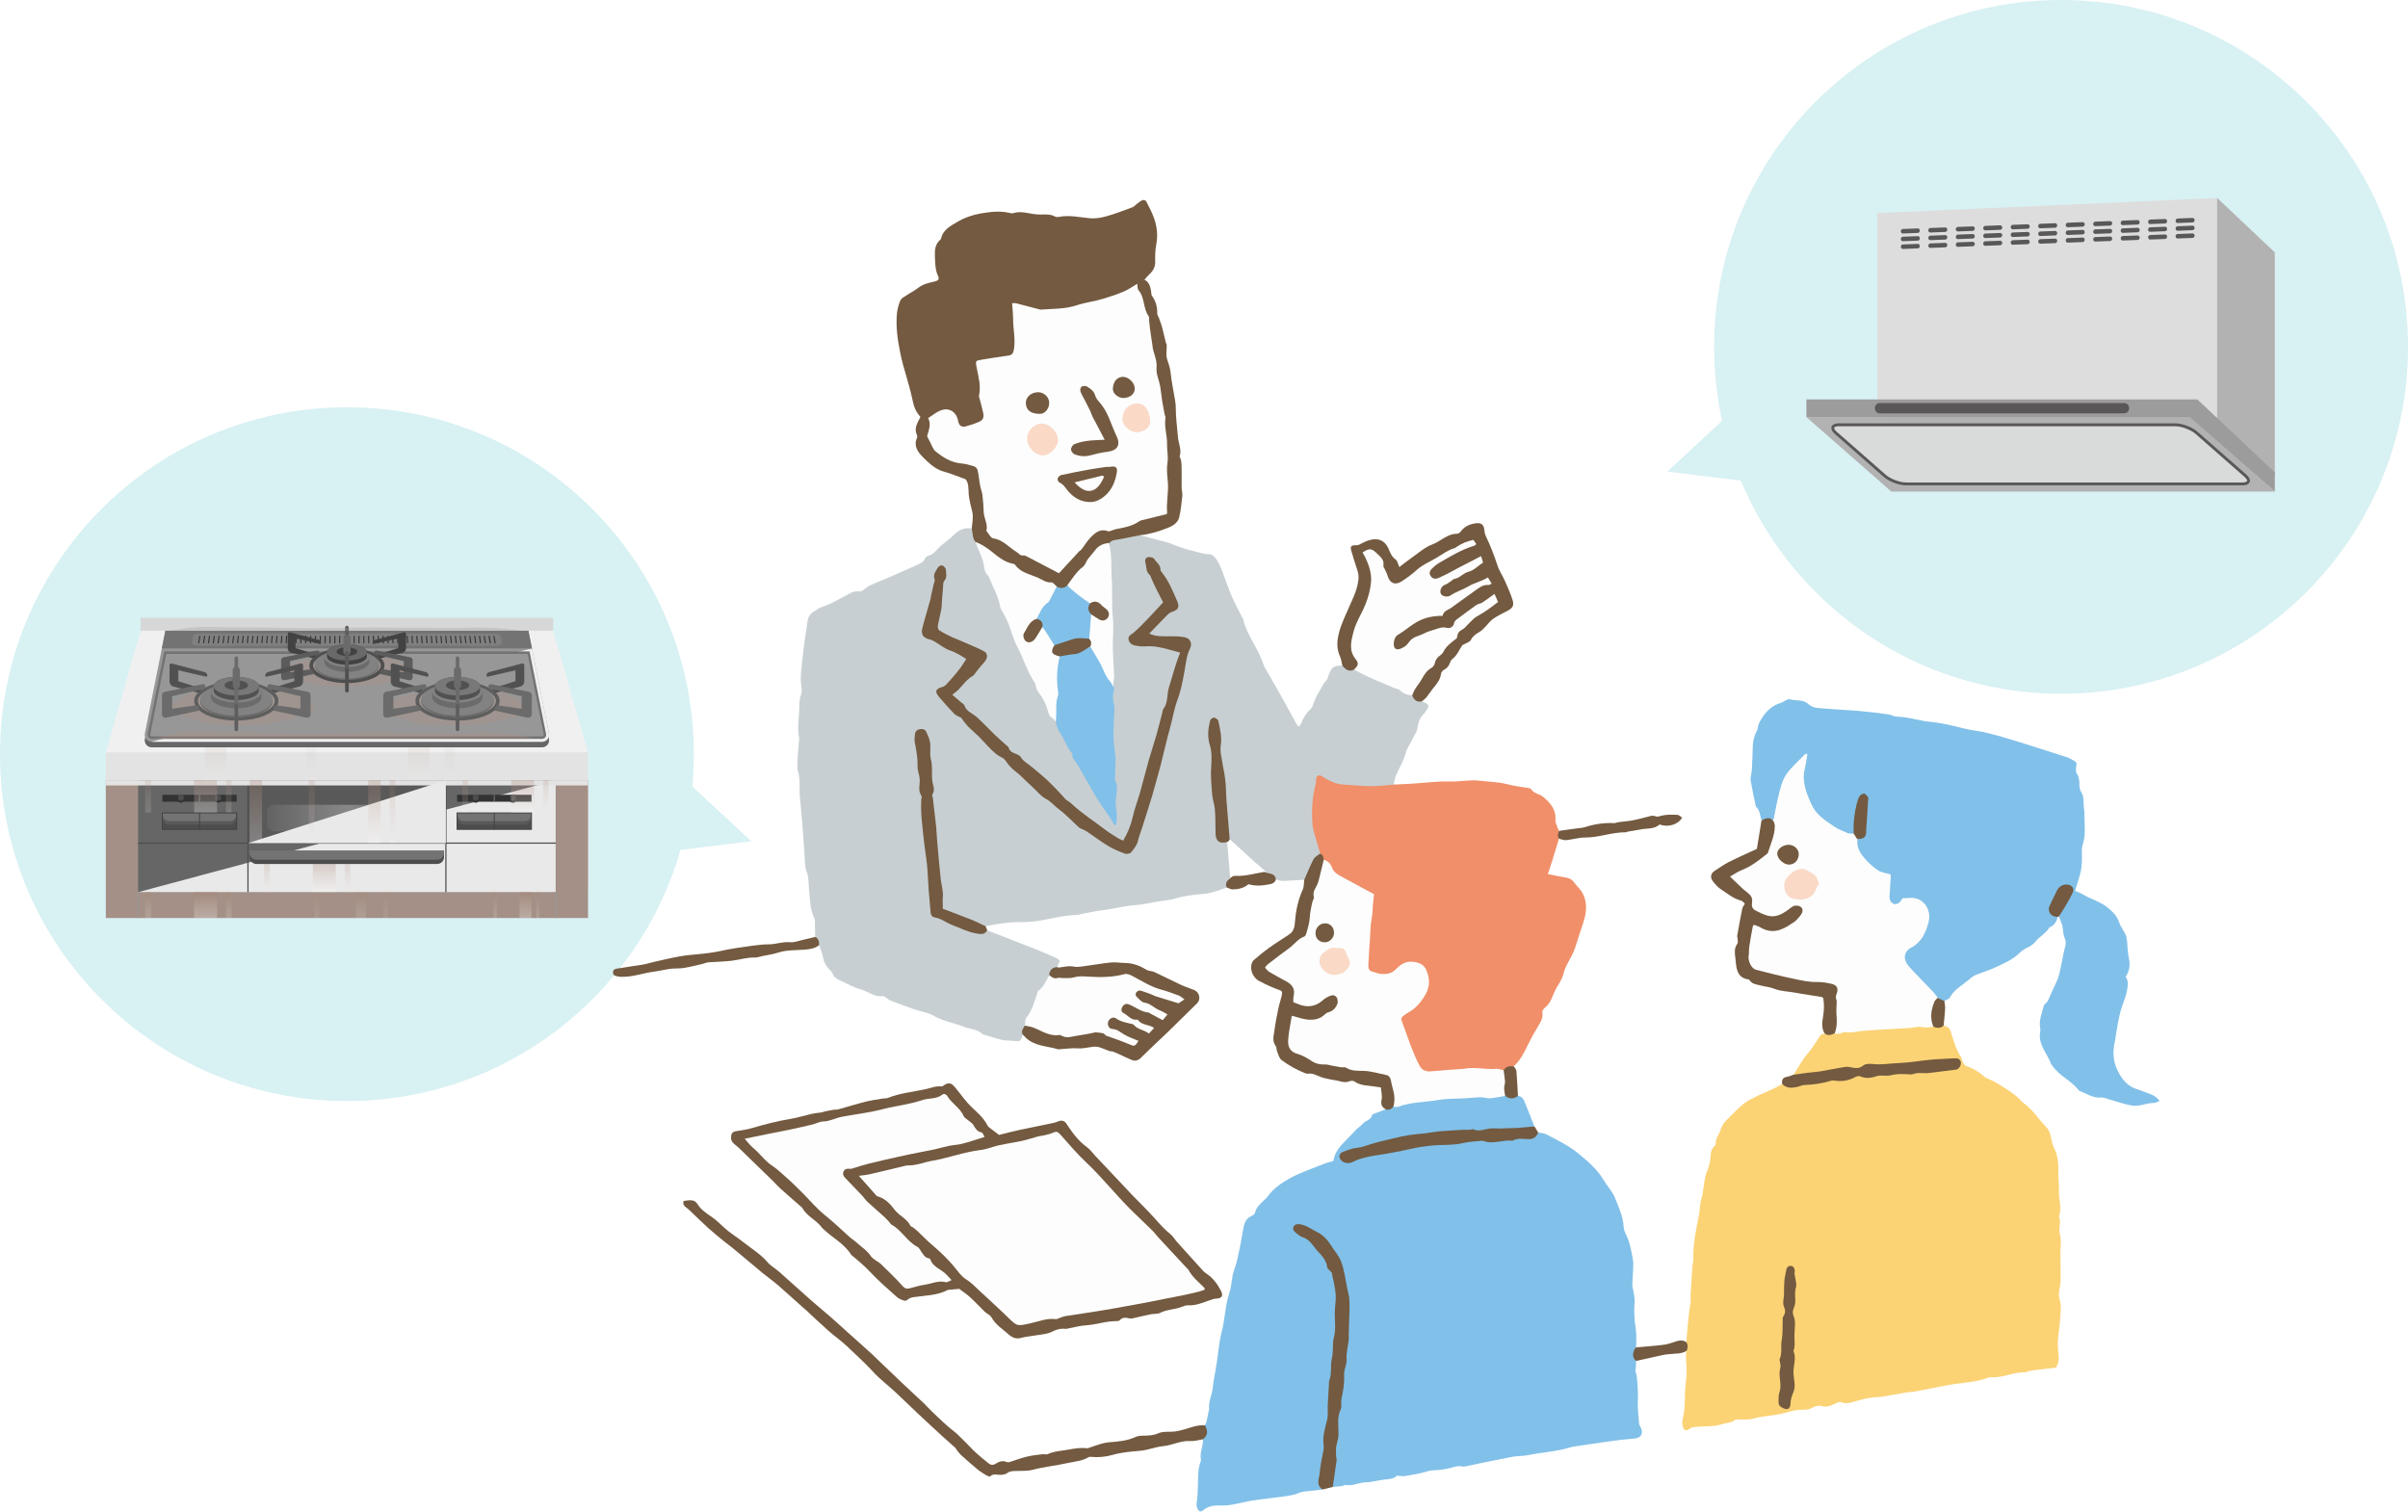 <?xml version="1.0" encoding="UTF-8"?><svg xmlns="http://www.w3.org/2000/svg" width="342.46" height="215" xmlns:xlink="http://www.w3.org/1999/xlink" viewBox="0 0 342.46 215"><defs><linearGradient id="d" x1="37.97" y1="116.36" x2="60.7" y2="116.36" gradientUnits="userSpaceOnUse"><stop offset="0" stop-color="#636363"/><stop offset=".5" stop-color="#878787"/><stop offset="1" stop-color="#636363"/></linearGradient><linearGradient id="e" x1="77.62" y1="115.56" x2="77.62" y2="110.98" gradientUnits="userSpaceOnUse"><stop offset="0" stop-color="#fff"/><stop offset="1" stop-color="#a37662"/></linearGradient><linearGradient id="f" x1="66.15" x2="66.15" xlink:href="#e"/><linearGradient id="g" x1="74.33" x2="74.33" xlink:href="#e"/><linearGradient id="h" x1="32.53" x2="32.53" xlink:href="#e"/><linearGradient id="i" x1="21.06" x2="21.06" xlink:href="#e"/><linearGradient id="j" x1="29.24" x2="29.24" xlink:href="#e"/><linearGradient id="k" x1="32.53" y1="130.58" x2="32.53" y2="126.9" xlink:href="#e"/><linearGradient id="l" x1="21.06" y1="130.58" x2="21.06" y2="126.9" xlink:href="#e"/><linearGradient id="m" x1="29.24" y1="130.58" x2="29.24" y2="126.9" xlink:href="#e"/><linearGradient id="n" x1="76.47" y1="130.58" x2="76.47" y2="126.9" xlink:href="#e"/><linearGradient id="o" x1="70.43" y1="130.58" x2="70.43" y2="126.9" xlink:href="#e"/><linearGradient id="p" x1="74.74" y1="130.58" x2="74.74" y2="126.9" xlink:href="#e"/><linearGradient id="q" x1="49.43" y1="126.9" x2="49.43" y2="122.88" xlink:href="#e"/><linearGradient id="r" x1="37.96" y1="126.9" x2="37.96" y2="122.88" xlink:href="#e"/><linearGradient id="s" x1="46.13" y1="126.9" x2="46.13" y2="122.88" xlink:href="#e"/><linearGradient id="t" x1="54.83" y1="130.58" x2="54.83" y2="126.9" xlink:href="#e"/><linearGradient id="u" x1="45.05" y1="130.58" x2="45.05" y2="126.9" xlink:href="#e"/><linearGradient id="v" x1="51.33" y1="130.58" x2="51.33" y2="126.9" xlink:href="#e"/><linearGradient id="w" x1="55.81" y1="119.93" x2="55.81" xlink:href="#e"/><linearGradient id="x" x1="44.34" y1="119.93" x2="44.34" xlink:href="#e"/><linearGradient id="y" x1="53.26" y1="119.93" x2="53.26" xlink:href="#e"/><linearGradient id="z" x1="36.38" y1="119.93" x2="36.38" xlink:href="#e"/><linearGradient id="aa" x1="63.93" y1="110.98" x2="63.93" y2="106.3" xlink:href="#e"/><linearGradient id="ab" x1="44.27" y1="110.98" x2="44.27" y2="106.3" xlink:href="#e"/><linearGradient id="ac" x1="59.56" y1="110.98" x2="59.56" y2="106.3" xlink:href="#e"/><linearGradient id="ad" x1="30.63" y1="110.98" x2="30.63" y2="106.3" xlink:href="#e"/></defs><g style="isolation:isolate;"><g id="b"><g id="c"><circle cx="49.34" cy="107.27" r="49.34" style="fill:#d8f1f3;"/><rect x="15.05" y="107.01" width="68.58" height="19.88" style="fill:#e3e3e3;"/><rect x="15.05" y="110.98" width="68.58" height="19.6" style="fill:#a49086;"/><rect x="19.64" y="110.98" width="59.4" height="15.91" style="fill:#666;"/><polygon points="79.03 126.9 19.64 126.9 79.03 110.98 79.03 126.9" style="fill:#e9e9e9; mix-blend-mode:multiply;"/><polygon points="83.63 107.01 15.05 107.01 20 89.71 78.68 89.71 83.63 107.01" style="fill:#f0f0f0;"/><rect x="35.26" y="110.98" width="28.15" height="8.94" style="fill:#595959;"/><rect x="19.64" y="119.84" width="59.4" height=".17" style="fill:#4d4d4d;"/><rect x="35.18" y="110.98" width=".17" height="15.91" style="fill:#4d4d4d;"/><rect x="63.33" y="110.98" width=".17" height="15.91" style="fill:#4d4d4d;"/><rect x="37.97" y="114.47" width="22.73" height="3.79" rx=".99" ry=".99" style="fill:url(#d);"/><path d="M75.14,90.45H23.53l-2.93,14.67c-.12.61.35,1.18.97,1.18h55.53c.62,0,1.09-.57.97-1.18l-2.93-14.67Z" style="fill:#666;"/><path d="M75.14,89.66H23.53l-2.93,14.67c-.12.61.35,1.18.97,1.18h55.53c.62,0,1.09-.57.97-1.18l-2.93-14.67Z" style="fill:#979797;"/><path d="M21.57,105.51h55.53c.62,0,1.09-.57.97-1.18l-2.42-12.09s-54.71,13.27-54.08,13.27Z" style="fill:#f0f0f0; mix-blend-mode:multiply;"/><path d="M21.57,104.92c-.16,0-.26-.09-.31-.14-.04-.05-.11-.17-.08-.33l2.32-11.61h51.66l2.32,11.61c.03.16-.04.27-.08.33-.04.05-.14.14-.31.14H21.57Z" style="fill:#979797;"/><path d="M26.6,98.81c-2.42,1.45-4.05,2.24-.6,3.05s1.38.94,6.22,1.25c5.2.33,10-.83,11.95-1.77,1.96-.93-2.32-3.77-5.64-3.38-3.31.39-3.34,1.57-6.7.66-3.36-.91-5.24.19-5.24.19Z" style="fill:#b38d7d; mix-blend-mode:multiply; opacity:.29;"/><path d="M56.94,99.17c-2.42,1.33-4.05,2.06-.6,2.8,3.45.75,1.38.87,6.22,1.15,5.2.3,10-.76,11.95-1.62,1.96-.86-2.32-3.46-5.64-3.1-3.31.36-3.34,1.44-6.7.6-3.36-.84-5.24.17-5.24.17Z" style="fill:#b38d7d; mix-blend-mode:multiply; opacity:.29;"/><path d="M42.31,94.22c-2.2,1.14-3.68,1.76-.55,2.4,3.14.64,1.26.74,5.66.98,4.73.26,9.09-.66,10.87-1.39,1.78-.73-2.11-2.97-5.13-2.66-3.01.31-3.03,1.23-6.09.52-3.05-.72-4.77.15-4.77.15Z" style="fill:#b38d7d; mix-blend-mode:multiply; opacity:.29;"/><path d="M77.1,105.09H21.57c-.23,0-.38-.13-.44-.21-.06-.08-.16-.24-.12-.47l2.35-11.75h51.95l2.35,11.75c.05.23-.05.4-.12.47-.06.08-.21.21-.44.21ZM23.65,93.01l-2.29,11.47c-.02.08.02.15.05.18.03.04.08.08.17.08h55.53c.09,0,.14-.04.17-.08.03-.04.06-.1.05-.18l-2.29-11.47H23.65Z" style="fill:#737373;"/><polygon points="75.14 89.66 23.53 89.66 23.02 92.24 75.65 92.24 75.14 89.66" style="fill:#737373;"/><path d="M70.29,90.13H28.38c-.49,0-.92.19-.96.43l-.14.84c-.04.24.33.44.82.44h42.47c.5,0,.86-.2.82-.44l-.14-.84c-.04-.24-.47-.43-.96-.43Z" style="fill:gray;"/><polygon points="28.34 91.5 28.18 91.5 28.35 90.45 28.5 90.45 28.34 91.5" style="fill:#333;"/><polygon points="29.03 91.5 28.87 91.5 29.03 90.45 29.19 90.45 29.03 91.5" style="fill:#333;"/><polygon points="29.72 91.5 29.56 91.5 29.72 90.45 29.88 90.45 29.72 91.5" style="fill:#333;"/><polygon points="30.41 91.5 30.25 91.5 30.4 90.45 30.56 90.45 30.41 91.5" style="fill:#333;"/><polygon points="31.1 91.5 30.94 91.5 31.09 90.45 31.25 90.45 31.1 91.5" style="fill:#333;"/><polygon points="31.79 91.5 31.63 91.5 31.78 90.45 31.93 90.45 31.79 91.5" style="fill:#333;"/><polygon points="32.48 91.5 32.33 91.5 32.46 90.45 32.62 90.45 32.48 91.5" style="fill:#333;"/><polygon points="33.17 91.5 33.02 91.5 33.15 90.45 33.3 90.45 33.17 91.5" style="fill:#333;"/><polygon points="33.87 91.5 33.71 91.5 33.83 90.45 33.99 90.45 33.87 91.5" style="fill:#333;"/><polygon points="34.56 91.5 34.4 91.5 34.52 90.45 34.67 90.45 34.56 91.5" style="fill:#333;"/><polygon points="35.25 91.5 35.09 91.5 35.2 90.45 35.36 90.45 35.25 91.5" style="fill:#333;"/><polygon points="35.94 91.5 35.78 91.5 35.89 90.45 36.05 90.45 35.94 91.5" style="fill:#333;"/><polygon points="36.63 91.5 36.47 91.5 36.57 90.45 36.73 90.45 36.63 91.5" style="fill:#333;"/><polygon points="37.32 91.5 37.16 91.5 37.26 90.45 37.42 90.45 37.32 91.5" style="fill:#333;"/><polygon points="38.01 91.5 37.85 91.5 37.95 90.45 38.1 90.45 38.01 91.5" style="fill:#333;"/><polygon points="38.7 91.5 38.55 91.5 38.63 90.45 38.79 90.45 38.7 91.5" style="fill:#333;"/><polygon points="39.39 91.5 39.24 91.5 39.32 90.45 39.47 90.45 39.39 91.5" style="fill:#333;"/><polygon points="40.09 91.5 39.93 91.5 40 90.45 40.16 90.45 40.09 91.5" style="fill:#333;"/><polygon points="40.78 91.5 40.62 91.5 40.69 90.45 40.84 90.45 40.78 91.5" style="fill:#333;"/><polygon points="41.47 91.5 41.31 91.5 41.37 90.45 41.53 90.45 41.47 91.5" style="fill:#333;"/><polygon points="42.16 91.5 42 91.5 42.06 90.45 42.22 90.45 42.16 91.5" style="fill:#333;"/><polygon points="42.85 91.5 42.69 91.5 42.74 90.45 42.9 90.45 42.85 91.5" style="fill:#333;"/><polygon points="43.54 91.5 43.38 91.5 43.43 90.45 43.59 90.45 43.54 91.5" style="fill:#333;"/><polygon points="44.23 91.5 44.07 91.5 44.12 90.45 44.27 90.45 44.23 91.5" style="fill:#333;"/><polygon points="44.92 91.5 44.76 91.5 44.8 90.45 44.96 90.45 44.92 91.5" style="fill:#333;"/><polygon points="45.61 91.5 45.46 91.5 45.49 90.45 45.64 90.45 45.61 91.5" style="fill:#333;"/><polygon points="46.3 91.5 46.15 91.5 46.17 90.45 46.33 90.45 46.3 91.5" style="fill:#333;"/><polygon points="47 91.5 46.84 91.5 46.86 90.45 47.01 90.45 47 91.5" style="fill:#333;"/><polygon points="47.69 91.5 47.53 91.5 47.54 90.45 47.7 90.45 47.69 91.5" style="fill:#333;"/><polygon points="48.38 91.5 48.22 91.5 48.23 90.45 48.39 90.45 48.38 91.5" style="fill:#333;"/><polygon points="49.07 91.5 48.91 91.5 48.91 90.45 49.07 90.45 49.07 91.5" style="fill:#333;"/><polygon points="49.76 91.5 49.6 91.5 49.6 90.45 49.76 90.45 49.76 91.5" style="fill:#333;"/><polygon points="50.45 91.5 50.29 91.5 50.29 90.45 50.44 90.45 50.45 91.5" style="fill:#333;"/><polygon points="51.14 91.5 50.98 91.5 50.97 90.45 51.13 90.45 51.14 91.5" style="fill:#333;"/><polygon points="51.83 91.5 51.68 91.5 51.66 90.45 51.81 90.45 51.83 91.5" style="fill:#333;"/><polygon points="52.52 91.5 52.37 91.5 52.34 90.45 52.5 90.45 52.52 91.5" style="fill:#333;"/><polygon points="53.22 91.5 53.06 91.5 53.03 90.45 53.18 90.45 53.22 91.5" style="fill:#333;"/><polygon points="53.91 91.5 53.75 91.5 53.71 90.45 53.87 90.45 53.91 91.5" style="fill:#333;"/><polygon points="54.6 91.5 54.44 91.5 54.4 90.45 54.56 90.45 54.6 91.5" style="fill:#333;"/><polygon points="55.29 91.5 55.13 91.5 55.08 90.45 55.24 90.45 55.29 91.5" style="fill:#333;"/><polygon points="55.98 91.5 55.82 91.5 55.77 90.45 55.93 90.45 55.98 91.5" style="fill:#333;"/><polygon points="56.67 91.5 56.51 91.5 56.46 90.45 56.61 90.45 56.67 91.5" style="fill:#333;"/><polygon points="57.36 91.5 57.2 91.5 57.14 90.45 57.3 90.45 57.36 91.5" style="fill:#333;"/><polygon points="58.05 91.5 57.9 91.5 57.83 90.45 57.98 90.45 58.05 91.5" style="fill:#333;"/><polygon points="58.74 91.5 58.59 91.5 58.51 90.45 58.67 90.45 58.74 91.5" style="fill:#333;"/><polygon points="59.44 91.5 59.28 91.5 59.2 90.45 59.35 90.45 59.44 91.5" style="fill:#333;"/><polygon points="60.13 91.5 59.97 91.5 59.88 90.45 60.04 90.45 60.13 91.5" style="fill:#333;"/><polygon points="60.82 91.5 60.66 91.5 60.57 90.45 60.73 90.45 60.82 91.5" style="fill:#333;"/><polygon points="61.51 91.5 61.35 91.5 61.26 90.45 61.41 90.45 61.51 91.5" style="fill:#333;"/><polygon points="62.2 91.5 62.04 91.5 61.94 90.45 62.1 90.45 62.2 91.5" style="fill:#333;"/><polygon points="62.89 91.5 62.73 91.5 62.63 90.45 62.78 90.45 62.89 91.5" style="fill:#333;"/><polygon points="63.58 91.5 63.42 91.5 63.31 90.45 63.47 90.45 63.58 91.5" style="fill:#333;"/><polygon points="64.27 91.5 64.12 91.5 64 90.45 64.15 90.45 64.27 91.5" style="fill:#333;"/><polygon points="64.96 91.5 64.81 91.5 64.68 90.45 64.84 90.45 64.96 91.5" style="fill:#333;"/><polygon points="65.66 91.5 65.5 91.5 65.37 90.45 65.52 90.45 65.66 91.5" style="fill:#333;"/><polygon points="66.35 91.5 66.19 91.5 66.05 90.45 66.21 90.45 66.35 91.5" style="fill:#333;"/><polygon points="67.04 91.5 66.88 91.5 66.74 90.45 66.9 90.45 67.04 91.5" style="fill:#333;"/><polygon points="67.73 91.5 67.57 91.5 67.43 90.45 67.58 90.45 67.73 91.5" style="fill:#333;"/><polygon points="68.42 91.5 68.26 91.5 68.11 90.45 68.27 90.45 68.42 91.5" style="fill:#333;"/><polygon points="69.11 91.5 68.95 91.5 68.8 90.45 68.95 90.45 69.11 91.5" style="fill:#333;"/><polygon points="69.8 91.5 69.64 91.5 69.48 90.45 69.64 90.45 69.8 91.5" style="fill:#333;"/><polygon points="70.49 91.5 70.33 91.5 70.17 90.45 70.32 90.45 70.49 91.5" style="fill:#333;"/><rect x="15.05" y="110.98" width="68.58" height=".74" style="fill:#e3e3e3; mix-blend-mode:multiply;"/><rect x="20" y="87.88" width="58.68" height="1.82" style="fill:#d7d7d7;"/><polygon points="63.41 119.93 35.26 119.93 63.41 110.98 63.41 119.93" style="fill:#e9e9e9; mix-blend-mode:multiply;"/><rect x="19.55" y="126.9" width=".17" height="3.68" style="fill:#979797;"/><rect x="78.95" y="126.9" width=".17" height="3.68" style="fill:#979797;"/><path d="M44.97,93.11v.63l-3.59-.9c-.24-.06-.46-.34-.46-.59v-2.08c0-.18.13-.28.31-.23l4.14,1.09c.16.04.31.23.31.4h0c0,.12-.08.19-.2.16l-3.45-.79v1.38l2.94.93Z" style="fill:#424242;"/><path d="M53.7,93.11v.63l3.59-.9c.24-.06.46-.34.46-.59v-2.08c0-.18-.13-.28-.31-.23l-4.14,1.09c-.16.04-.31.23-.31.4h0c0,.12.08.19.2.16l3.45-.79v1.38l-2.94.93Z" style="fill:#424242;"/><path d="M49.34,97.16c-2.99,0-5.34-1.1-5.34-2.5s2.34-2.5,5.34-2.5,5.34,1.1,5.34,2.5-2.34,2.5-5.34,2.5ZM49.34,92.68c-2.88,0-4.81,1.02-4.81,1.98s1.93,1.98,4.81,1.98,4.81-1.02,4.81-1.98-1.93-1.98-4.81-1.98Z" style="fill:#4f4f4f;"/><ellipse cx="49.34" cy="94.7" rx="4.57" ry="2.02" style="fill:#6b6b6b;"/><ellipse cx="49.34" cy="94.48" rx="4.57" ry="2.02" style="fill:#828282;"/><path d="M49.34,94.87c-.14,0-.26-.12-.26-.26v-5.34c0-.14.12-.26.26-.26s.26.12.26.26v5.34c0,.14-.12.26-.26.26Z" style="fill:#5c5c5c;"/><path d="M52.51,93.47c0-.77-1.42-1.4-3.18-1.4s-3.18.63-3.18,1.4v.71c0,.77,1.42,1.4,3.18,1.4s3.18-.63,3.18-1.4v-.71Z" style="fill:#6b6b6b;"/><ellipse cx="49.34" cy="93.47" rx="3.18" ry="1.4" style="fill:#828282;"/><path d="M52.18,92.79c0-.65-1.27-1.17-2.84-1.17s-2.84.53-2.84,1.17v.59c0,.65,1.27,1.17,2.84,1.17s2.84-.53,2.84-1.17v-.59Z" style="fill:#424242;"/><ellipse cx="49.34" cy="92.79" rx="2.84" ry="1.17" style="fill:#696969;"/><ellipse cx="49.34" cy="92.68" rx="1.48" ry=".61" style="fill:#424242;"/><path d="M49.34,93.2c-.29,0-.52-.23-.52-.52v-1.88c0-.29.23-.52.52-.52s.52.23.52.52v1.88c0,.29-.23.52-.52.52Z" style="fill:#6b6b6b;"/><path d="M44.63,95.65v.22l-4.12.88c-.27.06-.53-.15-.53-.43v-2.4c0-.21.15-.39.35-.43l4.75-.96c.19-.04.36.1.36.29h0c0,.14-.1.26-.23.29l-3.96.93v1.59l2.87-.42c.26-.04.5.17.5.43Z" style="fill:#5c5c5c;"/><path d="M54.04,95.65v.22l4.12.88c.27.06.53-.15.53-.43v-2.4c0-.21-.15-.39-.35-.43l-4.75-.96c-.19-.04-.36.1-.36.29h0c0,.14.1.26.23.29l3.96.93v1.59l-2.87-.42c-.26-.04-.5.17-.5.43Z" style="fill:#5c5c5c;"/><path d="M49.34,98.5c-.14,0-.26-.12-.26-.26v-5.34c0-.14.12-.26.26-.26s.26.12.26.26v5.34c0,.14-.12.26-.26.26Z" style="fill:#4f4f4f;"/><path d="M49.34,95.14c-.14,0-.26-.12-.26-.26v-1.98c0-.14.12-.26.26-.26s.26.12.26.26v1.98c0,.14-.12.26-.26.26Z" style="fill:#5c5c5c;"/><path d="M28.68,97.95v.71l-4.05-1.01c-.27-.07-.52-.39-.52-.66v-2.35c0-.2.14-.31.35-.26l4.68,1.23c.18.05.35.27.35.45h0c0,.14-.09.21-.23.18l-3.9-.9v1.55l3.33,1.05Z" style="fill:#515151;"/><path d="M38.53,97.95v.71l4.05-1.01c.27-.07.52-.39.52-.66v-2.35c0-.2-.14-.31-.35-.26l-4.68,1.23c-.18.05-.35.27-.35.45h0c0,.14.09.21.23.18l3.9-.9v1.55l-3.33,1.05Z" style="fill:#515151;"/><path d="M33.61,102.49c-3.36,0-5.99-1.23-5.99-2.79s2.63-2.79,5.99-2.79,5.99,1.23,5.99,2.79-2.63,2.79-5.99,2.79ZM33.61,97.43c-2.97,0-5.47,1.04-5.47,2.27s2.51,2.27,5.47,2.27,5.47-1.04,5.47-2.27-2.51-2.27-5.47-2.27Z" style="fill:#5e5e5e;"/><ellipse cx="33.61" cy="99.74" rx="5.16" ry="2.28" style="fill:#6b6b6b;"/><ellipse cx="33.61" cy="99.5" rx="5.16" ry="2.28" style="fill:#828282;"/><path d="M33.61,99.91c-.14,0-.26-.12-.26-.26v-6.03c0-.14.12-.26.26-.26s.26.12.26.26v6.03c0,.14-.12.26-.26.26Z" style="fill:#6b6b6b;"/><path d="M37.19,98.36c0-.87-1.61-1.58-3.59-1.58s-3.59.71-3.59,1.58v.81c0,.87,1.61,1.58,3.59,1.58s3.59-.71,3.59-1.58v-.81Z" style="fill:#6b6b6b;"/><ellipse cx="33.61" cy="98.36" rx="3.59" ry="1.58" style="fill:#828282;"/><path d="M36.81,97.6c0-.73-1.44-1.32-3.21-1.32s-3.21.59-3.21,1.32v.66c0,.73,1.44,1.32,3.21,1.32s3.21-.59,3.21-1.32v-.66Z" style="fill:#515151;"/><ellipse cx="33.61" cy="97.6" rx="3.21" ry="1.32" style="fill:#787878;"/><ellipse cx="33.61" cy="97.47" rx="1.67" ry=".69" style="fill:#515151;"/><path d="M33.61,97.99c-.29,0-.52-.23-.52-.52v-2.12c0-.29.23-.52.52-.52s.52.23.52.52v2.12c0,.29-.23.52-.52.52Z" style="fill:#6b6b6b;"/><path d="M28.29,100.83v.25l-4.65,1c-.31.07-.6-.17-.6-.48v-2.71c0-.24.17-.44.4-.49l5.37-1.08c.21-.04.4.12.4.33h0c0,.16-.11.29-.26.33l-4.47,1.05v1.79l3.25-.48c.3-.04.57.19.57.49Z" style="fill:#6b6b6b;"/><path d="M38.92,100.83v.25l4.65,1c.31.07.6-.17.6-.48v-2.71c0-.24-.17-.44-.4-.49l-5.37-1.08c-.21-.04-.4.12-.4.33h0c0,.16.11.29.26.33l4.47,1.05v1.79l-3.25-.48c-.3-.04-.57.19-.57.49Z" style="fill:#6b6b6b;"/><path d="M33.61,104.01c-.14,0-.26-.12-.26-.26v-6.03c0-.14.12-.26.26-.26s.26.12.26.26v6.03c0,.14-.12.26-.26.26Z" style="fill:#5e5e5e;"/><path d="M33.61,100.21c-.14,0-.26-.12-.26-.26v-2.23c0-.14.12-.26.26-.26s.26.12.26.26v2.23c0,.14-.12.26-.26.26Z" style="fill:#6b6b6b;"/><path d="M60.14,97.95v.71l-4.05-1.01c-.27-.07-.52-.39-.52-.66v-2.35c0-.2.14-.31.35-.26l4.68,1.23c.18.05.35.27.35.45h0c0,.14-.09.21-.23.18l-3.9-.9v1.55l3.33,1.05Z" style="fill:#515151;"/><path d="M69.99,97.95v.71l4.05-1.01c.27-.07.52-.39.52-.66v-2.35c0-.2-.14-.31-.35-.26l-4.68,1.23c-.18.05-.35.27-.35.45h0c0,.14.09.21.23.18l3.9-.9v1.55l-3.33,1.05Z" style="fill:#515151;"/><path d="M65.07,102.49c-3.36,0-5.99-1.23-5.99-2.79s2.63-2.79,5.99-2.79,5.99,1.23,5.99,2.79-2.63,2.79-5.99,2.79ZM65.07,97.43c-2.97,0-5.47,1.04-5.47,2.27s2.51,2.27,5.47,2.27,5.47-1.04,5.47-2.27-2.51-2.27-5.47-2.27Z" style="fill:#5e5e5e;"/><ellipse cx="65.07" cy="99.74" rx="5.16" ry="2.28" style="fill:#6b6b6b;"/><ellipse cx="65.07" cy="99.5" rx="5.16" ry="2.28" style="fill:#828282;"/><path d="M65.07,99.91c-.14,0-.26-.12-.26-.26v-6.03c0-.14.12-.26.26-.26s.26.12.26.26v6.03c0,.14-.12.26-.26.26Z" style="fill:#6b6b6b;"/><path d="M68.65,98.36c0-.87-1.61-1.58-3.59-1.58s-3.59.71-3.59,1.58v.81c0,.87,1.61,1.58,3.59,1.58s3.59-.71,3.59-1.58v-.81Z" style="fill:#6b6b6b;"/><ellipse cx="65.07" cy="98.36" rx="3.59" ry="1.58" style="fill:#828282;"/><path d="M68.27,97.6c0-.73-1.44-1.32-3.21-1.32s-3.21.59-3.21,1.32v.66c0,.73,1.44,1.32,3.21,1.32s3.21-.59,3.21-1.32v-.66Z" style="fill:#515151;"/><ellipse cx="65.07" cy="97.6" rx="3.21" ry="1.32" style="fill:#787878;"/><ellipse cx="65.07" cy="97.47" rx="1.67" ry=".69" style="fill:#515151;"/><path d="M65.07,97.99c-.29,0-.52-.23-.52-.52v-2.12c0-.29.23-.52.52-.52s.52.23.52.52v2.12c0,.29-.23.52-.52.52Z" style="fill:#6b6b6b;"/><path d="M59.75,100.83v.25l-4.65,1c-.31.07-.6-.17-.6-.48v-2.71c0-.24.17-.44.4-.49l5.37-1.08c.21-.04.4.12.4.33h0c0,.16-.11.29-.26.33l-4.47,1.05v1.79l3.25-.48c.3-.04.57.19.57.49Z" style="fill:#6b6b6b;"/><path d="M70.38,100.83v.25l4.65,1c.31.07.6-.17.6-.48v-2.71c0-.24-.17-.44-.4-.49l-5.37-1.08c-.21-.04-.4.12-.4.33h0c0,.16.11.29.26.33l4.47,1.05v1.79l-3.25-.48c-.3-.04-.57.19-.57.49Z" style="fill:#6b6b6b;"/><path d="M65.07,104.01c-.14,0-.26-.12-.26-.26v-6.03c0-.14.12-.26.26-.26s.26.12.26.26v6.03c0,.14-.12.26-.26.26Z" style="fill:#5e5e5e;"/><path d="M65.07,100.21c-.14,0-.26-.12-.26-.26v-2.23c0-.14.12-.26.26-.26s.26.12.26.26v2.23c0,.14-.12.26-.26.26Z" style="fill:#6b6b6b;"/><path d="M35.49,121.07h27.66v.83c0,.55-.44.99-.99.99h-25.68c-.55,0-.99-.44-.99-.99v-.83Z" style="fill:#4d4d4d;"/><path d="M35.49,120.97h27.66v.33c0,.55-.44.99-.99.99h-25.68c-.55,0-.99-.44-.99-.99v-.33Z" style="fill:#737373;"/><rect x="65.01" y="115.63" width="10.57" height="2.34" style="fill:#4d4d4d;"/><path d="M65.01,116.12h5.29v1.17h-4.3c-.55,0-.99-.44-.99-.99v-.18Z" style="fill:#595959;"/><path d="M70.3,116.12h5.29v.18c0,.55-.44.99-.99.99h-4.3v-1.17Z" style="fill:#595959;"/><rect x="65.01" y="113.05" width="5.29" height=".99" style="fill:#333;"/><rect x="70.3" y="113.05" width="5.29" height=".99" style="fill:#333;"/><path d="M67.65,114.18h0c-.22,0-.39-.11-.39-.25v-.57h.79v.57c0,.14-.18.25-.39.25Z" style="fill:#333;"/><path d="M67.65,113.87h0c-.22,0-.39-.11-.39-.25v-.57h.79v.57c0,.14-.18.25-.39.25Z" style="fill:#4d4d4d;"/><path d="M72.94,114.18h0c-.22,0-.39-.11-.39-.25v-.57h.79v.57c0,.14-.18.25-.39.25Z" style="fill:#333;"/><path d="M72.94,113.87h0c-.22,0-.39-.11-.39-.25v-.57h.79v.57c0,.14-.18.25-.39.25Z" style="fill:#4d4d4d;"/><rect x="70.21" y="113.05" width=".17" height=".99" style="fill:#666;"/><path d="M65.01,115.63h5.29v1.17h-4.3c-.55,0-.99-.44-.99-.99v-.18Z" style="fill:#737373;"/><path d="M70.3,115.63h5.29v.18c0,.55-.44.99-.99.99h-4.3v-1.17Z" style="fill:#737373;"/><path d="M75.65,118.03h-10.71v-2.47h10.71v2.47ZM65.08,117.9h10.44v-2.21h-10.44v2.21Z" style="fill:#404040;"/><rect x="70.23" y="115.63" width=".13" height="2.34" style="fill:#404040;"/><rect x="27.59" y="113.11" width="1.57" height=".74" style="fill:#666;"/><rect x="23.09" y="115.63" width="10.57" height="2.34" style="fill:#4d4d4d;"/><path d="M23.09,116.12h5.29v1.17h-4.3c-.55,0-.99-.44-.99-.99v-.18Z" style="fill:#595959;"/><path d="M28.37,116.12h5.29v.18c0,.55-.44.99-.99.99h-4.3v-1.17Z" style="fill:#595959;"/><rect x="23.09" y="113.05" width="5.29" height=".99" style="fill:#333;"/><rect x="28.37" y="113.05" width="5.29" height=".99" style="fill:#333;"/><path d="M25.73,114.18h0c-.22,0-.39-.11-.39-.25v-.57h.79v.57c0,.14-.18.25-.39.25Z" style="fill:#333;"/><path d="M25.73,113.87h0c-.22,0-.39-.11-.39-.25v-.57h.79v.57c0,.14-.18.25-.39.25Z" style="fill:#4d4d4d;"/><path d="M31.02,114.18h0c-.22,0-.39-.11-.39-.25v-.57h.79v.57c0,.14-.18.25-.39.25Z" style="fill:#333;"/><path d="M31.02,113.87h0c-.22,0-.39-.11-.39-.25v-.57h.79v.57c0,.14-.18.25-.39.25Z" style="fill:#4d4d4d;"/><rect x="28.29" y="113.05" width=".17" height=".99" style="fill:#666;"/><path d="M23.09,115.63h5.29v1.17h-4.3c-.55,0-.99-.44-.99-.99v-.18Z" style="fill:#737373;"/><path d="M28.37,115.63h5.29v.18c0,.55-.44.99-.99.99h-4.3v-1.17Z" style="fill:#737373;"/><path d="M33.73,118.03h-10.71v-2.47h10.71v2.47ZM23.15,117.9h10.44v-2.21h-10.44v2.21Z" style="fill:#404040;"/><rect x="28.31" y="115.63" width=".13" height="2.34" style="fill:#404040;"/><g style="opacity:.5;"><rect x="77.22" y="110.98" width=".8" height="4.58" style="fill:url(#e); mix-blend-mode:multiply; opacity:.3;"/><rect x="65.74" y="110.98" width=".84" height="4.58" style="fill:url(#f); mix-blend-mode:multiply; opacity:.3;"/><rect x="72.7" y="110.98" width="3.26" height="4.58" style="fill:url(#g); mix-blend-mode:multiply; opacity:.5;"/></g><g style="opacity:.5;"><rect x="32.13" y="110.98" width=".8" height="4.58" style="fill:url(#h); mix-blend-mode:multiply; opacity:.3;"/><rect x="20.65" y="110.98" width=".84" height="4.58" style="fill:url(#i); mix-blend-mode:multiply; opacity:.3;"/><rect x="27.61" y="110.98" width="3.26" height="4.58" style="fill:url(#j); mix-blend-mode:multiply; opacity:.5;"/></g><g style="opacity:.5;"><rect x="32.13" y="126.9" width=".8" height="3.68" style="fill:url(#k); mix-blend-mode:multiply; opacity:.3;"/><rect x="20.65" y="126.9" width=".84" height="3.68" style="fill:url(#l); mix-blend-mode:multiply; opacity:.3;"/><rect x="27.61" y="126.9" width="3.26" height="3.68" style="fill:url(#m); mix-blend-mode:multiply; opacity:.5;"/></g><g style="opacity:.5;"><rect x="76.26" y="126.9" width=".42" height="3.68" style="fill:url(#n); mix-blend-mode:multiply; opacity:.3;"/><rect x="70.21" y="126.9" width=".44" height="3.68" style="fill:url(#o); mix-blend-mode:multiply; opacity:.3;"/><rect x="73.88" y="126.9" width="1.71" height="3.68" style="fill:url(#p); mix-blend-mode:multiply; opacity:.5;"/></g><g style="opacity:.5;"><rect x="49.02" y="122.88" width=".8" height="4.01" style="fill:url(#q); mix-blend-mode:multiply; opacity:.3;"/><rect x="37.54" y="122.88" width=".84" height="4.01" style="fill:url(#r); mix-blend-mode:multiply; opacity:.3;"/><rect x="44.5" y="122.88" width="3.26" height="4.01" style="fill:url(#s); mix-blend-mode:multiply; opacity:.5;"/></g><g style="opacity:.25;"><rect x="54.49" y="126.9" width=".69" height="3.68" style="fill:url(#t); mix-blend-mode:multiply; opacity:.3;"/><rect x="44.7" y="126.9" width=".71" height="3.68" style="fill:url(#u); mix-blend-mode:multiply; opacity:.3;"/><rect x="50.63" y="126.9" width="1.39" height="3.68" style="fill:url(#v); mix-blend-mode:multiply; opacity:.5;"/></g><g style="opacity:.5;"><rect x="55.41" y="110.98" width=".8" height="8.94" style="fill:url(#w); mix-blend-mode:multiply; opacity:.3;"/><rect x="43.92" y="110.98" width=".84" height="8.94" style="fill:url(#x); mix-blend-mode:multiply; opacity:.3;"/><rect x="52.37" y="110.98" width="1.77" height="8.94" style="fill:url(#y); mix-blend-mode:multiply; opacity:.5;"/><rect x="35.5" y="110.98" width="1.77" height="8.94" style="fill:url(#z); mix-blend-mode:multiply; opacity:.5;"/></g><g style="opacity:.16;"><rect x="63.24" y="106.3" width="1.38" height="4.68" style="fill:url(#aa); mix-blend-mode:multiply; opacity:.3;"/><rect x="43.56" y="106.3" width="1.43" height="4.68" style="fill:url(#ab); mix-blend-mode:multiply; opacity:.3;"/><rect x="58.04" y="106.3" width="3.04" height="4.68" style="fill:url(#ac); mix-blend-mode:multiply; opacity:.5;"/><rect x="29.12" y="106.3" width="3.04" height="4.68" style="fill:url(#ad); mix-blend-mode:multiply; opacity:.5;"/></g><path d="M21.95,105.09h54s-1.13-.44-4.51-.76c-3.38-.32-4.6.14-7.13,0-2.53-.14-6.57,0-8.92-.12-2.35-.11-8.92.16-11.08.21-2.16.05-8.26-.29-11.17-.24-2.91.05-5.73-.34-7.51,0s-3.68.91-3.68.91Z" style="fill:#b38d7d; mix-blend-mode:multiply; opacity:.29;"/><path d="M24.14,89.7h50.03s-1.05-.22-4.18-.38-4.26.07-6.61,0c-2.35-.07-6.09,0-8.26-.06-2.17-.06-8.26.08-10.26.1-2,.02-7.65-.14-10.35-.12-2.7.03-5.31-.17-6.96,0-1.65.17-3.41.45-3.41.45Z" style="fill:#979797; mix-blend-mode:multiply; opacity:.3;"/><polyline points="250.45 54.7 237.12 67.08 250.45 68.73" style="fill:#d8f1f3;"/><polyline points="93.5 107.27 106.84 119.65 93.5 121.3" style="fill:#d8f1f3;"/><circle cx="293.12" cy="49.34" r="49.34" style="fill:#d8f1f3;"/><polygon points="315.43 59.56 266.99 61.71 266.99 30.31 315.43 28.16 315.43 59.56" style="fill:#ddd;"/><polygon points="323.52 67.68 315.32 61.71 315.32 28.16 323.52 35.9 323.52 67.68" style="fill:#b2b2b3;"/><polygon points="312.5 56.81 256.9 56.81 256.9 59.32 312.5 59.76 312.5 56.81" style="fill:#9c9c9d;"/><polygon points="312.5 56.81 323.52 67.19 323.52 69.93 311.29 59.32 312.5 56.81" style="fill:#9c9c9d;"/><polygon points="323.52 69.93 268.99 69.93 256.9 59.32 311.44 59.32 323.52 69.93" style="fill:#b2b2b3;"/><path d="M271.08,68.83c-.96,0-2.33-.52-3.04-1.15l-6.96-6.11c-.72-.63-.52-1.15.43-1.15h47.84c.96,0,2.33.52,3.04,1.15l6.96,6.11c.72.63.52,1.15-.43,1.15h-47.84Z" style="fill:#d9dada;"/><path d="M271.08,68.83c-.96,0-2.33-.52-3.04-1.15l-6.96-6.11c-.72-.63-.52-1.15.43-1.15h47.84c.96,0,2.33.52,3.04,1.15l6.96,6.11c.72.63.52,1.15-.43,1.15h-47.84Z" style="fill:none; stroke:#595757; stroke-width:.41px;"/><path d="M273.03,32.8c0,.18-.13.33-.29.33l-2.12.08c-.16,0-.29-.13-.29-.31h0c0-.18.13-.33.29-.33l2.12-.08c.16,0,.29.13.29.31h0Z" style="fill:#595757;"/><path d="M273.03,33.9c0,.18-.13.33-.29.33l-2.12.08c-.16,0-.29-.13-.29-.31h0c0-.18.13-.33.29-.33l2.12-.08c.16,0,.29.13.29.31h0Z" style="fill:#595757;"/><path d="M273.03,35c0,.18-.13.33-.29.33l-2.12.08c-.16,0-.29-.13-.29-.31h0c0-.18.13-.33.29-.33l2.12-.08c.16,0,.29.13.29.31h0Z" style="fill:#595757;"/><path d="M276.94,32.66c0,.18-.13.33-.29.33l-2.12.08c-.16,0-.29-.13-.29-.31h0c0-.18.13-.33.29-.33l2.12-.08c.16,0,.29.13.29.31h0Z" style="fill:#595757;"/><path d="M276.94,33.75c0,.18-.13.33-.29.33l-2.12.08c-.16,0-.29-.13-.29-.31h0c0-.18.13-.33.29-.33l2.12-.08c.16,0,.29.13.29.31h0Z" style="fill:#595757;"/><path d="M276.94,34.85c0,.18-.13.33-.29.33l-2.12.08c-.16,0-.29-.13-.29-.31h0c0-.18.13-.33.29-.33l2.12-.08c.16,0,.29.13.29.31h0Z" style="fill:#595757;"/><path d="M280.85,32.51c0,.18-.13.33-.29.33l-2.12.08c-.16,0-.29-.13-.29-.31h0c0-.18.13-.33.29-.33l2.12-.08c.16,0,.29.13.29.31h0Z" style="fill:#595757;"/><path d="M280.85,33.6c0,.18-.13.33-.29.33l-2.12.08c-.16,0-.29-.13-.29-.31h0c0-.18.13-.33.29-.33l2.12-.08c.16,0,.29.13.29.31h0Z" style="fill:#595757;"/><path d="M280.85,34.7c0,.18-.13.33-.29.33l-2.12.08c-.16,0-.29-.13-.29-.31h0c0-.18.13-.33.29-.33l2.12-.08c.16,0,.29.13.29.31h0Z" style="fill:#595757;"/><path d="M284.75,32.36c0,.18-.13.33-.29.33l-2.12.08c-.16,0-.29-.13-.29-.31h0c0-.18.13-.33.29-.33l2.12-.08c.16,0,.29.13.29.31h0Z" style="fill:#595757;"/><path d="M284.75,33.45c0,.18-.13.33-.29.33l-2.12.08c-.16,0-.29-.13-.29-.31h0c0-.18.13-.33.29-.33l2.12-.08c.16,0,.29.13.29.31h0Z" style="fill:#595757;"/><path d="M284.75,34.55c0,.18-.13.33-.29.33l-2.12.08c-.16,0-.29-.13-.29-.31h0c0-.18.13-.33.29-.33l2.12-.08c.16,0,.29.13.29.31h0Z" style="fill:#595757;"/><path d="M288.66,32.21c0,.18-.13.33-.29.33l-2.12.08c-.16,0-.29-.13-.29-.31h0c0-.18.13-.33.29-.33l2.12-.08c.16,0,.29.13.29.31h0Z" style="fill:#595757;"/><path d="M288.66,33.3c0,.18-.13.33-.29.33l-2.12.08c-.16,0-.29-.13-.29-.31h0c0-.18.13-.33.29-.33l2.12-.08c.16,0,.29.13.29.31h0Z" style="fill:#595757;"/><path d="M288.66,34.4c0,.18-.13.33-.29.33l-2.12.08c-.16,0-.29-.13-.29-.31h0c0-.18.13-.33.29-.33l2.12-.08c.16,0,.29.13.29.31h0Z" style="fill:#595757;"/><path d="M292.57,32.06c0,.18-.13.33-.29.33l-2.12.08c-.16,0-.29-.13-.29-.31h0c0-.18.13-.33.29-.33l2.12-.08c.16,0,.29.13.29.31h0Z" style="fill:#595757;"/><path d="M292.57,33.16c0,.18-.13.33-.29.33l-2.12.08c-.16,0-.29-.13-.29-.31h0c0-.18.13-.33.29-.33l2.12-.08c.16,0,.29.13.29.31h0Z" style="fill:#595757;"/><path d="M292.57,34.25c0,.18-.13.33-.29.33l-2.12.08c-.16,0-.29-.13-.29-.31h0c0-.18.13-.33.29-.33l2.12-.08c.16,0,.29.13.29.31h0Z" style="fill:#595757;"/><path d="M296.48,31.91c0,.18-.13.33-.29.33l-2.12.08c-.16,0-.29-.13-.29-.31h0c0-.18.13-.33.29-.33l2.12-.08c.16,0,.29.13.29.31h0Z" style="fill:#595757;"/><path d="M296.48,33.01c0,.18-.13.33-.29.33l-2.12.08c-.16,0-.29-.13-.29-.31h0c0-.18.13-.33.29-.33l2.12-.08c.16,0,.29.13.29.31h0Z" style="fill:#595757;"/><path d="M296.48,34.1c0,.18-.13.33-.29.33l-2.12.08c-.16,0-.29-.13-.29-.31h0c0-.18.13-.33.29-.33l2.12-.08c.16,0,.29.13.29.31h0Z" style="fill:#595757;"/><path d="M300.39,31.76c0,.18-.13.33-.29.33l-2.12.08c-.16,0-.29-.13-.29-.31h0c0-.18.13-.33.29-.33l2.12-.08c.16,0,.29.13.29.31h0Z" style="fill:#595757;"/><path d="M300.39,32.86c0,.18-.13.33-.29.33l-2.12.08c-.16,0-.29-.13-.29-.31h0c0-.18.13-.33.29-.33l2.12-.08c.16,0,.29.13.29.31h0Z" style="fill:#595757;"/><path d="M300.39,33.95c0,.18-.13.33-.29.33l-2.12.08c-.16,0-.29-.13-.29-.31h0c0-.18.13-.33.29-.33l2.12-.08c.16,0,.29.13.29.31h0Z" style="fill:#595757;"/><path d="M304.3,31.61c0,.18-.13.33-.29.33l-2.12.08c-.16,0-.29-.13-.29-.31h0c0-.18.13-.33.29-.33l2.12-.08c.16,0,.29.13.29.31h0Z" style="fill:#595757;"/><path d="M304.3,32.71c0,.18-.13.33-.29.33l-2.12.08c-.16,0-.29-.13-.29-.31h0c0-.18.13-.33.29-.33l2.12-.08c.16,0,.29.13.29.31h0Z" style="fill:#595757;"/><path d="M304.3,33.8c0,.18-.13.33-.29.33l-2.12.08c-.16,0-.29-.13-.29-.31h0c0-.18.13-.33.29-.33l2.12-.08c.16,0,.29.13.29.31h0Z" style="fill:#595757;"/><path d="M308.2,31.46c0,.18-.13.33-.29.33l-2.12.08c-.16,0-.29-.13-.29-.31h0c0-.18.13-.33.29-.33l2.12-.08c.16,0,.29.13.29.31h0Z" style="fill:#595757;"/><path d="M308.2,32.56c0,.18-.13.33-.29.33l-2.12.08c-.16,0-.29-.13-.29-.31h0c0-.18.13-.33.29-.33l2.12-.08c.16,0,.29.13.29.31h0Z" style="fill:#595757;"/><path d="M308.2,33.66c0,.18-.13.33-.29.33l-2.12.08c-.16,0-.29-.13-.29-.31h0c0-.18.13-.33.29-.33l2.12-.08c.16,0,.29.13.29.31h0Z" style="fill:#595757;"/><path d="M312.11,31.31c0,.18-.13.33-.29.33l-2.12.08c-.16,0-.29-.13-.29-.31h0c0-.18.13-.33.29-.33l2.12-.08c.16,0,.29.13.29.31h0Z" style="fill:#595757;"/><path d="M312.11,32.41c0,.18-.13.33-.29.33l-2.12.08c-.16,0-.29-.13-.29-.31h0c0-.18.13-.33.29-.33l2.12-.08c.16,0,.29.13.29.31h0Z" style="fill:#595757;"/><path d="M312.11,33.51c0,.18-.13.33-.29.33l-2.12.08c-.16,0-.29-.13-.29-.31h0c0-.18.13-.33.29-.33l2.12-.08c.16,0,.29.13.29.31h0Z" style="fill:#595757;"/><path d="M302.8,58.06c0,.4-.3.73-.67.73h-34.82c-.37,0-.67-.33-.67-.73h0c0-.4.3-.73.67-.73h34.82c.37,0,.67.33.67.73h0Z" style="fill:#595757;"/><path d="M202.86,100.06c-.2-.14-.46-.2-.7-.29-.6-.17-.96-.68-1.43-1.04-2.62-1.25-5.31-2.33-7.93-3.58-.72.15-1.31-.2-1.91-.48-1.22,0-1.53.22-1.95,1.41-.09.27-.17.59-.36.76-.4.36-.54.84-.81,1.26-.47.74-.83,1.5-1.1,2.33-.06.18-.18.35-.32.47-.61.55-1.01,1.23-1.3,2-.06.16-.21.28-.37.48-.15-.22-.27-.36-.36-.52-.57-1.04-1.13-2.08-1.71-3.12-.71-1.27-1.43-2.53-2.15-3.8-.2-.36-.45-.69-.62-1.07-.29-.64-.5-1.31-.8-1.94-.79-1.6-1.83-3.08-2.24-4.85-.02-.09-.09-.17-.14-.25-.52-1.05-1.09-2.09-1.55-3.17-.54-1.29-.97-2.63-1.49-3.93-.19-.47-.44-.93-.75-1.34-.2-.26-.56-.57-.84-.56-.79.03-1.49-.26-2.22-.43-1.16-.27-2.3-.64-3.39-1.12-.26-.11-.55-.17-.82-.24-1.16-.31-2.33-.61-3.49-.91-.24-.3-.57-.28-.88-.19-.99.27-1.97.56-2.99.72-.38.06-.64.28-.73.67-.06.66.29,1.24.29,1.9-.01,2.76.17,5.51.19,8.27,0,.64.18,1.28.11,1.92-.29,2.79.12,5.58.05,8.37-.31,1.22.15,2.43.07,3.64-.17,2.63.06,5.25.07,7.87,0,1.78.38,3.56.13,5.35-.06.41.04.83.11,1.24.04.27.16.56-.16.88-.57-1.31-1.53-2.32-2.29-3.46-.89-1.34-1.41-2.89-2.37-4.18-.79-1.06-1.26-2.3-1.92-3.43-.54-.93-1.15-1.86-1.47-2.92-.64-.81-1.16-1.66-1.35-2.7-.06-.31-.23-.61-.45-.84-.87-.91-1.19-2.13-1.71-3.21-1.74-3.61-3.3-7.31-4.72-11.06-.53-1.39-1.35-2.66-1.8-4.04-.42-1.31-.78-2.63-1.39-3.87-.39-.57-.24-1.35-.73-1.88-.85-.15-1.59.1-2.24.65-.29.25-.55.53-.84.77-.58.49-1.23.93-1.75,1.48-.36.38-.63.78-1.18.92-.23.06-.52.23-.6.43-.26.62-.84.78-1.33,1.01-1.83.84-3.67,1.64-5.52,2.41-.65.27-1.31.52-1.84,1.01-.24.22-.5.31-.87.26-.32-.05-.7.07-1,.22-1.37.69-2.66,1.53-4.13,2.01-.39.13-.72.41-1.09.61-.54.31-.84.77-.93,1.38-.15,1.05-.33,2.09-.46,3.14-.17,1.3-.31,2.6-.45,3.91-.05.48-.06.96-.05,1.44.01.66.26,1.39.04,1.95-.34.88-.22,1.75-.28,2.61-.08,1.17-.26,2.36,0,3.54.02.09,0,.19,0,.29-.07.88-.17,1.76-.21,2.64-.03.61-.13,1.26.04,1.82.4,1.32.14,2.65.3,3.97.19,1.61.29,3.23.42,4.85.06.79.12,1.58.17,2.36.03.38.03.75.07,1.13.07.67.02,1.39.27,1.99.33.78.25,1.57.34,2.35.15,1.45.09,2.94.77,4.3.04.08.06.18.07.27.02.79.03,1.58.04,2.38.14.41.33.8.56,1.17.2.6.49,1.19.58,1.81.09.61.39,1.07.76,1.52.18.22.48.4.56.65.19.6.66.84,1.16,1.06.96.43,1.88.99,2.89,1.25,1.07.28,1.96,1.16,3.17.93.11-.02.27.15.4.23.21.14.41.33.64.42,1.14.44,2.28.86,3.43,1.26.87.3,1.84.42,2.63.87,1.41.82,3.01,1.05,4.49,1.64.83.33,1.81.28,2.5.99.02.02.06.03.09.04.91.27,1.82.58,2.75.8.52.12,1.07.06,1.6.13.96.12,1.01.1,1.31-.9.15-.42.32-.84.41-1.27.05-.35.12-.7.33-.99.68-.91,1.12-1.93,1.39-3.03.1-.4.25-.79.57-1.09.58-.53.92-1.22,1.22-1.93.08-.61.58-.89.97-1.26.12-.29.24-.58.37-.91-.12-.12-.24-.29-.4-.36-.94-.42-1.87-.84-2.83-1.22-2.35-.93-4.71-1.84-7.07-2.76-.88.41-1.76.26-2.62-.06-1.42-.52-2.79-1.16-4.17-1.78-.65-.29-.91-.67-.99-1.37-.28-2.49-.17-5.03-.65-7.49-.61-3.14-.54-6.33-.95-9.48-.27-2.11-.29-4.27-.62-6.39-.09-.59-.36-1.35.51-1.65.48-.16,1.09.52,1.14,1.43.07,1.35.21,2.69.27,4.03.1,2.04.1,4.08.45,6.1.06.35.08.7.11,1.06.2,2.69.31,5.39.64,8.07.16,1.31.41,2.6.31,3.93-.04.55.26.78.74.97,1.53.6,3.09,1.12,4.59,1.79.32.14.64.33,1.01.25,1.57-.31,3.14-.59,4.74-.58.48,0,.97,0,1.45-.04,2.33-.14,4.56-.97,6.92-.98.09,0,.18-.07.27-.09,1.24-.24,2.47-.5,3.73-.65,1.35-.17,2.68-.56,4.06-.64,1.05-.06,2.08-.33,3.12-.5.88-.15,1.79-.19,2.64-.45,1.36-.42,2.75-.55,4.15-.67,1.14-.1,2.15-.56,3.22-.9.12-.45.37-.84.55-1.26-.02,0-.05,0-.07.01-.15-1.73-.29-3.47-.44-5.2-1.33-.49-1.25-.55-1.41-2.19-.13-1.37.01-2.76-.39-4.11-.4-1.34-.26-2.74-.24-4.11.02-1.32.08-2.62-.28-3.91-.23-.82-.13-1.66.09-2.48.07-.24.13-.51.64-.5.33.98.66,1.98.51,3.1-.14,1.06-.1,2.13.19,3.15.34,1.22.48,2.48.53,3.7.09,2.28.45,4.53.55,6.8.02.09.04.16.08.24.03-.04.07-.07.1-.11,1.19,1.09,2.38,2.18,3.58,3.26.59.53,1.2,1.02,1.8,1.54-.04.01-.09.02-.13.03.03.02.07.05.1.08.49.16.92.41,1.23.82.31.07.62.21.93.2,1.05-.03,2.1-.1,3.15-.16.28-.15.34-.44.47-.69.55-1.06.94-2.22,1.82-3.08.13-.39.01-.76-.09-1.13-.4-1.38-.85-2.75-.83-4.23.02-1.79.15-3.56.73-5.3.71.13,1.19.62,1.81.78,2.61.68,5.28.5,7.94.56.32,0,.63-.12.8-.45.12-.47.18-.96.37-1.39.49-1.14,1.18-2.19,1.43-3.43.02-.09.08-.17.13-.26.44-.82.88-1.63,1.31-2.45.06-.11.09-.24.11-.37.12-.74.28-1.46.83-2.03.24-.25.41-.57.62-.85.21-.29.17-.57-.1-.76Z" style="fill:#c7cfd2;"/><path d="M188.09,211.86c-.66.08-1.33.18-1.99.23-.5.04-.97.08-1.47.3-.64.29-1.4.36-2.12.47-1.45.21-2.9.35-4.35.57-.97.15-1.92.42-2.89.58-.56.1-1.15.16-1.72.13-.92-.05-1.75.09-2.48.71-.27.24-.58.13-.72-.17-.12-.25-.22-.56-.18-.82.27-1.54.14-3.1.27-4.65.03-.34.13-.69.2-1.02.04-.19.19-.38.16-.54-.22-1.01.34-1.94.28-2.93.33-.63.29-1.31.27-1.98.08-.17.19-.33.23-.5.12-.52.22-1.05.32-1.58.01-.06.08-.12.07-.17-.16-1.14.45-2.15.53-3.26.05-.69.21-1.37.32-2.05.08-.5.17-1,.25-1.5.21-1.39.3-2.81.66-4.16.5-1.89.51-3.86,1.13-5.71.35-1.05.28-2.17.68-3.22.38-1.01.56-2.1.79-3.16.19-.87.32-1.76.48-2.64.14-.78.37-1.5,1.2-1.84.19-.08.44-.26.47-.43.18-.86.83-1.34,1.39-1.89.16-.16.33-.31.46-.49.78-1.1,1.9-1.86,3.02-2.49,1.52-.86,3.22-1.41,4.85-2.07.47-.19.96-.31,1.43-.45.18-1.28,1-2.15,1.8-2.95.49-.49.96-1.01,1.45-1.51.29-.29.66-.51.92-.82.41-.49,1.25-.54,1.35-1.33.45-.17.89-.34,1.34-.51.21-.08.41-.15.62-.23.36-.26.78-.39,1.18-.57,3.01-.65,6.05-1.02,9.13-1.22,2.11-.14,4.23.06,6.32-.27.69.19,1.39.36,2.12.15.47.05.76.36.92.74.5,1.19.95,2.4,1.43,3.6-1.64.54-3.34.49-5.04.48-.22,0-.46-.11-.67-.05-2.12.55-4.31.03-6.43.34-4.05.6-8.2.77-12.06,2.36-.27.11-.56.13-.85.15-.49.02-.96.12-1.41.3-.43.18-1.07.32-.81.95.21.51.78.46,1.28.29,2.78-.95,5.71-1.23,8.56-1.88.12-.03.26,0,.38-.05,1.7-.65,3.49-.44,5.24-.51.94-.04,1.83-.32,2.76-.4,2.23-.2,4.5.16,6.7-.41.16-.04.32-.03.48-.01.91.14,1.72-.07,2.4-.7.4.09.85.1,1.2.29,1.58.83,3.2,1.6,4.59,2.76,1.29,1.08,2.58,2.14,3.48,3.65.53.89,1.3,1.67,1.69,2.66.51,1.31,1.13,2.58,1.21,4.03.02.34.12.71.28,1.01.59,1.12.79,2.35,1.02,3.57.1.52.07,1.07.05,1.61-.02.69-.11,1.39-.12,2.08,0,.31.11.62.16.93.07.5.21,1.02.17,1.51-.11,1.3-.05,2.58.17,3.88.14.84.04,1.72.05,2.59,0,.04,0,.09,0,.13,0,.09-.03.17-.05.26-.21.52-.04,1.03.03,1.54,0,.32,0,.64-.02.95,0,.19-.11.4-.05.56.25.71.23,1.44.3,2.18.05.64.05,1.26.03,1.9-.05,1.11.09,2.23.18,3.35.02.2.18.39.27.6.37.84-.05,1.44-.96,1.51-1.15.08-2.29.22-3.43.38-1.71.23-3.41.5-5.12.75-.06,0-.13,0-.19.02-2.12.69-4.34.79-6.51,1.23-.4.08-.83.08-1.24.12-.26.02-.51.03-.77.08-1.44.28-2.88.57-4.31.86-.81.16-1.61.35-2.42.51-.15.03-.33.06-.47.02-.63-.16-1.19.09-1.77.23-.43.11-.87.19-1.31.24-.63.08-1.3.03-1.89.22-1.04.34-2.11.48-3.18.67-.33.06-.69-.03-1.14-.06-.4.45-1.03.49-1.69.55-.92.09-1.83.38-2.75.4-.98.03-1.88.57-2.88.38-.13-.03-.29.12-.45.14-.47.06-.93.1-1.4.15-.24-.57-.07-1.17.03-1.71.29-1.64-.03-3.34.49-4.96.05-.15.06-.32.05-.48-.18-3.04.65-5.99.89-9,.12-1.58.36-3.19.52-4.78.37-3.66.37-7.36-.98-10.82-.9-2.31-2.52-4.25-5-5.19-.38-.14-.79-.31-1.22.05.06.64.63.83,1.06,1.11,1.57,1.02,2.68,2.39,3.51,4.08.53,1.08.99,2.12,1.19,3.32.13.78.05,1.54.08,2.3.08,2.47-.14,4.92-.4,7.37-.29,2.77-.65,5.54-.67,8.34,0,.52-.12,1.02-.27,1.51-.29.93-.37,1.87-.32,2.85.07,1.28-.37,2.53-.49,3.8-.08.87-.26,1.7.12,2.54Z" style="fill:#81c0e9;"/><path d="M276.41,145.89c.53.06.86.33,1.03.86.39,1.27.74,2.56,1.5,3.69.1.15.06.39.15.55.14.24.3.55.53.63.92.32,1.74.76,2.47,1.43.45.41,1.14.55,1.68.88,1.36.84,2.77,1.62,3.86,2.83.17.19.41.3.59.48.37.34.74.69,1.07,1.06.57.65,1.06,1.36,1.67,1.96.38.37.54.77.66,1.24.15.62.23,1.28.52,1.83.6,1.16.61,2.38.59,3.63-.01.8.11,1.6.09,2.4-.04,1.24.44,2.47,0,3.7.37.81-.12,1.65.14,2.53.25.82.05,1.78.06,2.68,0,1.35.07,2.7.02,4.05-.03.86-.41,1.64-.11,2.59.26.82.12,1.79.06,2.68-.06,1.02-.25,2.03-.31,3.04-.04.64-.02,1.29.06,1.92.09.66.08,1.27-.33,1.98-.97.11-2.02.22-3.06.35-.34.04-.68.14-1.02.21-.09.02-.18.11-.27.11-1.7-.1-3.26.86-4.97.69-.06,0-.13,0-.19.02-1.23.5-2.54.64-3.84.82-.6.08-1.21.13-1.8.24-1.6.3-3.2.64-4.81.94-.47.09-.96.09-1.43.17-1.11.18-2.2.41-3.31.58-.59.09-1.2.06-1.78.16-.66.11-1.32.28-1.96.47-.71.21-1.4.48-2.16.14-.14-.06-.37.01-.54.09-.72.33-1.4.73-2.28.47-.36-.1-.87.02-1.21.23-.55.33-1.1.31-1.68.31-.91,0-1.75.33-2.62.53-1.36.32-2.8.35-4.15.72-.79.21-1.51.14-2.27.12-.1,0-.23-.03-.28.03-.52.51-1.24.43-1.86.64-1.03.35-2.08.27-3.13.35-.55.04-1.16-.02-1.64.41-.12.1-.36.07-.55.1-.36-.51-.43-1.06-.29-1.59.43-1.63.22-3.31.42-4.96.12-1,.19-2.02.09-3.01-.06-.58-.06-1.13,0-1.7-.07-.41-.07-.81,0-1.22.18-1.85.25-3.7.6-5.53.07-.36-.03-.75,0-1.12.08-1.41.17-2.81.27-4.22.02-.29.12-.57.12-.85-.06-2.2.39-4.34.83-6.48.14-.69.08-1.42.29-2.08.34-1.07.32-2.19.6-3.26.05-.19.07-.38.14-.56.33-.75.56-1.52.6-2.34.03-.58.12-1.16.63-1.55.05-.04.11-.11.1-.16-.08-.79.45-1.37.68-2.06.18-.54.43-.99.83-1.38.78-.76,1.51-1.57,2.34-2.26.55-.46,1.23-.79,1.88-1.12.74-.37,1.52-.67,2.27-1.02.49-.23.95-.49,1.43-.74,2.05.6,3.99-.31,5.99-.46.76-.06,1.52-.26,2.3-.23.23,0,.49.06.67-.05,1.48-.87,3.14-.35,4.7-.58,2.37-.35,4.79-.48,7.21-.46,1.17,0,2.3-.31,3.44-.47.39-.05.82-.23.69-.74-.11-.45-.53-.36-.89-.34-3.44.13-6.84.65-10.28.79-1,.04-2-.04-2.91.49-.08.05-.19.07-.28.05-2.64-.39-5.12.65-7.7.84-.45.03-.9.12-1.31-.15.68-1.1,1.29-2.24,2.16-3.22.48-.54.82-1.19,1.26-1.77.27-.36.38-.93,1.02-.88.55.04,1.09-.11,1.64-.13,1.29-.49,2.67-.37,4-.49,3.13-.3,6.28-.51,9.43-.55.61.06,1.22.1,1.83.05Z" style="fill:#fbd375;"/><path d="M250.52,116.7c-.23-.68-.21-1.46-.8-1.99-.02-.02-.02-.06-.03-.09-.24-1.19-.5-2.38-.71-3.57-.06-.33.04-.7.1-1.04.09-.56.08-1.14.12-1.69.12-1.44-.13-2.96.64-4.32.18-.32.14-.76.31-1.1.69-1.38,1.64-2.52,3.21-2.96.18-.05.33-.19.51-.27.2-.09.44-.26.62-.21.88.26,1.91-.02,2.65.66.74.68,1.66.59,2.53.67,1.66.15,3.32.21,4.98.36,1.3.11,2.59.28,3.88.46.43.06.84.33,1.27.33,1.65.03,3.22.61,4.84.75,2.22.19,4.31.96,6.5,1.27,1.2.17,2.37.52,3.54.84,1.35.38,2.68.81,4.02,1.23,1.76.55,3.53,1.12,5.29,1.69.24.08.47.21.7.33.71.39.69.39.56,1.19-.04.26-.01.6.12.81.32.49.36,1.01.36,1.57,0,.34.06.73.23,1,.32.49.37,1,.36,1.56,0,.54.13,1.08.12,1.63-.02,1.43.24,2.86-.23,4.3-.25.76-.08,1.66-.13,2.49-.03.51-.08,1.02-.2,1.52-.21.84-.49,1.66-.77,2.59.34.15.71.26,1.02.45,1.16.73,2.53,1.05,3.61,1.93.73.59,1.35,1.21,1.66,2.15.19.6.62,1.11.9,1.69.12.25.16.55.19.83.1.86.1,1.73.28,2.57.2.94.08,1.78-.46,2.62.45.62.3,1.29.17,2-.18,1.02-.65,1.93-.91,2.91-.28,1.03-.42,2.1-.62,3.16-.06.35-.08.7-.16,1.04-.39,1.65-.28,3.14.62,4.69.63,1.09,1.34,1.81,2.5,2.17.55.17,1.08.42,1.63.6.76.26,1.03.42,1.6,1.05-.28.12-.52.3-.76.3-.62,0-1.19.17-1.78.3-.52.12-1.11.15-1.63.04-1-.21-1.98-.54-2.96-.82-.39-.11-.8-.31-1.19-.28-1.18.11-2.08-.58-3.09-.95-.03-.01-.06-.03-.08-.06-1.05-1.41-2.82-2.06-3.79-3.56-.03-.05-.11-.08-.13-.14-.55-1.56-1.94-2.84-1.57-4.71.04-.18.01-.39-.02-.58-.19-1.06.29-2.01.51-3,.06-.3.5-.51.63-.81.38-.94.85-1.85,1.25-2.78.5-1.15.62-2.48.91-3.73.07-.31.11-.63.21-.93.16-.5.21-.95-.03-1.48-.22-.5-.18-1.11-.31-1.66-.12-.46-.32-.9-.49-1.35-.11-.58.26-.97.58-1.35.48-.58.77-1.25,1.09-1.91.14-.3.23-.62-.06-.89-.26-.25-.58-.24-.9-.14-.35.11-.63.31-.79.66-.34.72-.63,1.47-1.03,2.17-.25.44-.06.8.31,1.08.2.15.49.17.63.41-.16.65-.45,1.2-1.11,1.47-.03.01-.07.02-.08.05-.47.81-1.32,1.24-1.91,1.93-.32.37-.64.68-1.11.88-.43.18-.85.46-1.19.79-1.09,1.06-2.46,1.61-3.8,2.22-.81.37-1.69.6-2.51.96-.37.16-.7.44-1.01.71-.91.78-2.02,1.34-2.62,2.47-.12.23-.51.33-.77.49-.4.02-.72-.2-1.06-.36-1.05-.99-2.08-2.01-2.96-3.16-.3-.39-.74-.63-1.04-1-1.23-1.49-1.16-2.49.4-3.5,1.41-.91,1.97-2.31,2.13-3.91.1-1-.39-1.81-1.23-2.23-.84-.42-1.75-.53-2.59.24-.69.63-1.53.3-1.71-.65-.14-.76-.15-1.55-.01-2.3.13-.72-.1-.97-.78-1.24-1.88-.74-3.2-2.09-3.79-4.07-.09-.31-.12-.64.12-.91.93-.21,1.25-.77,1.25-1.74,0-1.12-.02-2.25.19-3.37.07-.37.06-.79-.43-.97-.51.18-.58.65-.69,1.07-.27,1.03-.52,2.06-.45,3.14.02.38.04.78-.16,1.13-.92.58-1.69-.04-2.42-.4-.89-.43-1.75-1-2.45-1.7-1.89-1.88-2.84-4.17-2.55-6.88.06-.6.2-1.18.21-1.82-.93.97-2.02,1.77-2.51,3.09-.7,1.87-1.26,3.78-1.66,5.73-.6.18-1.21.06-1.82.11Z" style="fill:#81c0e9;"/><path d="M187.76,121.43c-.29-1.01-.59-2.02-.88-3.03-.09-.34-.18-.68-.21-1.03-.16-1.95-.08-3.89.43-5.79.05-.18.06-.37.06-.56.02-.72.36-.94.95-.54.53.37,1.08.63,1.69.86.79.29,1.57.27,2.37.33,1.05.08,2.09.17,3.14.15.95,0,1.91-.14,2.86-.22.76-.04,1.52-.07,2.28-.11.26-.01.51-.03.77-.05,1.65-.11,3.3-.33,4.94-.28,1.44.05,2.86-.29,4.3-.11,1.23.15,2.5.16,3.69.45,1.02.25,2.04.43,3.08.57.19.02.46.06.53.19.39.64,1.15.64,1.65,1.05,1.07.86,1.93,1.85,1.8,3.37-.02.23.09.48.17.71.09.27.22.52.33.78.1.38.03.75,0,1.13-.33,1.07-.65,2.14-.98,3.21-.18.58-.38,1.15-.6,1.82.82.16,1.59.34,2.36.45.57.08,1.03.25,1.38.74.36.52.89.95,1.19,1.5.59,1.09.61,2.29.32,3.46-.22.9-.55,1.77-.84,2.66-.2.63-.38,1.27-.61,1.89-.45,1.23-1.31,2.25-1.61,3.57-.18.78-.75,1.47-1.12,2.22-.26.51-.44,1.07-.71,1.57-.18.33-.42.64-.7.88-.26.22-.49.43-.44.79.12.8-.29,1.41-.68,2.04-.5.81-.95,1.64-1.37,2.5-.54,1.12-1.08,2.23-2.03,3.07-.52.24-1.06.44-1.59.65-3.37-.15-6.74-.15-10.09.28-.87.11-1.56-.22-1.94-.96-1.03-2.04-1.74-4.21-2.51-6.36-.16-.45.09-.81.42-1.1.44-.38.9-.73,1.4-1.03,1.18-.7,2.35-2.97,1.88-4.44-.46-1.44-1.85-2.09-3.2-1.39-.37.19-.7.45-1.02.72-.98.82-2.49.94-3.61.32-.53-.29-.62-.76-.66-1.3-.08-1.29.18-2.56.24-3.85.08-1.7.34-3.38.49-5.07.05-.55-.09-.91-.59-1.18-1.1-.6-2.2-1.21-3.29-1.81-.89-.49-1.72-1-2.17-1.96-.16-.33-.47-.52-.74-.75-.26-.3-.45-.63-.53-1.02Z" style="fill:#f08f69;"/><path d="M130.89,59.28c-.61-.65-.91-1.39-1.09-2.29-.35-1.72-.91-3.4-1.37-5.1-.17-.61-.3-1.24-.43-1.86-.36-1.79-.61-3.6-.44-5.43.06-.63.24-1.27.48-1.85.12-.29.49-.49.78-.68.58-.39,1.22-.7,1.77-1.13.71-.56,1.56-.71,2.38-.91.45-.11.65-.32.45-.74-.43-.9-.42-1.85-.46-2.81-.04-.89.02-1.73.75-2.37.05-.04.11-.09.12-.15.26-1.29,1.38-1.84,2.33-2.4.99-.59,2.17-1,3.31-1.2,1.33-.22,2.71-.4,4.07-.08.19.04.4.09.57.04,1.03-.33,2.02.01,3.02.14.32.04.64.06.96.05.64,0,1.28-.06,1.89.26.16.09.38.12.56.09,1.48-.3,2.92.03,4.38.18.78.08,1.61-.05,2.37-.26,1.28-.35,2.52-.83,3.77-1.3.25-.09.44-.35.67-.52.25-.18.5-.39.79-.5.13-.05.43.05.49.17.41.82.86,1.64,1.15,2.5.39,1.15.52,2.34.29,3.58-.15.81-.19,1.65-.16,2.47.03.83-.33,1.4-.91,1.92-.23.21-.42.47-.62.7-.21.42-.71.49-.99.82-2.48,1.58-5.23,2.4-8.09,2.92-.45.08-.87.23-1.3.35-2.33.65-4.64.45-6.94-.16-.31-.08-.6-.25-.94-.18-.32.23-.26.58-.22.88.16,1.21.13,2.44.28,3.65.04.35.07.7.02,1.06-.19,1.34-.45,1.64-1.8,1.85-.92.14-1.85.24-2.77.37-.66.09-1.01.38-.8,1.1.58,1.98.22,4.1.85,6.08.27.84-.14,1.43-.91,1.79-.5.23-1.01.41-1.55.52-.78.15-1.29-.12-1.58-.89-.59-1.51-1.54-1.8-2.95-.95-.28.17-.53.36-.82.51-.48.19-.89-.12-1.34-.19Z" style="fill:#735a40;"/><path d="M136.46,183.32c-.48.05-.94.09-1.4.13-.09,0-.2,0-.28.04-1.51.79-3.19.77-4.82,1.01-.19.03-.38.06-.55.14-.25.12-.52.43-.72.38-.42-.09-.87-.29-1.19-.58-1.27-1.13-2.55-2.25-3.71-3.48-.81-.86-1.7-1.62-2.6-2.36-.05-.04-.11-.08-.14-.13-1-1.61-2.73-2.44-4.04-3.73-.02-.02-.06-.04-.07-.06-.76-1.11-2.13-1.61-2.8-2.81-.09-.16-.27-.27-.41-.4-.91-.8-1.83-1.59-2.73-2.4-.4-.36-.76-.77-1.14-1.15-1.16-1.13-2.32-2.27-3.49-3.39-.64-.62-1.26-1.26-1.95-1.82-.42-.34-.5-.72-.43-1.19.05-.36.27-.55.63-.61.75-.13,1.51-.22,2.24-.43,1.87-.54,3.74-1.04,5.66-1.35.97-.16,1.92-.47,2.88-.69.46-.1.94-.14,1.41-.21.19-.03.36-.11.55-.15.4-.08.79-.17,1.19-.23.22-.04.46,0,.67-.06,1.31-.36,2.61-.77,3.93-1.1.83-.21,1.69-.31,2.54-.45.19-.03.4,0,.57-.07,1.71-.69,3.53-.85,5.3-1.23.78-.17,1.51-.5,2.34-.41.18.02.38-.22.58-.31.59-.26.91-.08,1.31.4.82.96,1.5,2.02,2.44,2.9.79.74,1.67,1.5,2.18,2.51.05.11.13.22.22.29.47.37.95.72,1.45,1.11.9-.22,1.88-.49,2.86-.7,1.63-.35,3.26-.67,4.89-1.01.25-.05.48-.15.72-.24.45-.17.83-.07,1.1.33.81,1.22,1.64,2.42,2.86,3.3.49.35.86.86,1.27,1.31,1.76,1.86,3.5,3.73,5.27,5.59,1.06,1.11,2.18,2.17,3.2,3.32.7.79,1.39,1.57,2.22,2.23.34.27.57.69.86,1.02.37.43.75.84,1.13,1.26.9,1,1.8,2,2.71,3,.15.16.35.27.53.4.86.61,1.47,1.44,1.94,2.36.38.74.11,1.09-.74,1.12-.21,0-.43.08-.64.15-1.09.37-2.14.86-3.34.8-.3-.02-.62.12-.92.24-.98.37-2.07.33-3.03.84-.37.19-.88.1-1.32.19-.72.14-1.43.33-2.15.48-.28.06-.59.17-.85.11-.53-.13-1-.2-1.41.26-.07.08-.24.12-.36.12-1.54-.03-2.99.52-4.52.61-.73.04-1.45.25-2.18.38-.22.04-.45.13-.66.11-.73-.08-1.34.12-2,.45-.64.31-1.42.34-2.14.47-.72.13-1.46.17-2.17.37-.73.21-1.31-.08-1.77-.5-.86-.76-1.86-1.37-2.44-2.43-.18-.34-.65-.5-.95-.79-.71-.68-1.37-1.41-2.1-2.08-.46-.43-1-.77-1.51-1.16Z" style="fill:#735a40;"/><path d="M202.17,99.77c-.75.16-1.1-.28-1.34-.89-.32-.47.04-.79.29-1.09.86-1.06,1.59-2.23,2.45-3.31,1.03-1.3,2.12-2.54,3.16-3.84,1.3-1.62,2.69-3.06,4.56-4,.37-.19.67-.5.99-.77.27-.22.43-.47.16-.92-1.94,1.18-4.02,2.12-5.51,3.91-.31.38-.66.54-1.15.6-2.11.25-4.07.87-5.63,2.39-.05.04-.09.09-.14.13-.65.58-1.29.67-1.72.25-.45-.44-.45-1.48.14-1.92,1.61-1.19,3.08-2.73,5.25-2.84,1.11-.05,1.83-.74,2.62-1.3,1.69-1.21,3.31-2.52,5.29-3.39-.54-.13-1.03,0-1.97.47-1.09.53-2.18,1.06-3.29,1.57-.56.26-1.14.33-1.54-.28-.31-.48-.04-1.13.58-1.56,1.48-1.03,3.12-1.76,4.64-2.71.25-.16.67-.19.43-.77-1.38.69-2.74,1.38-4.09,2.08-.54.28-1.07.6-1.65.81-.53.18-1.04.13-1.38-.37-.36-.53-.13-.99.26-1.38,1.16-1.17,2.71-1.7,4.11-2.48.55-.31,1.19-.44,1.83-.91-.67-.19-1.19-.16-1.61.21-1.26,1.08-2.8,1.67-4.21,2.5-1.17.69-2.24,1.5-3.35,2.26-.08.05-.14.13-.22.19-1.57,1.29-2.27,1.08-3.11-.74-.43-.94-.45-2.09-1.4-2.8-.6-.44-.62-.5-1.55-.23.42.66.71,1.37.9,2.12.51,2,.12,3.87-.71,5.71-.66,1.45-1.58,2.81-1.73,4.47-.09.98-.05,1.9.5,2.78.47.75.32,1.12-.43,1.51-.75.39-1.25,0-1.69-.55-.11-.43-.15-.89-.33-1.29-.51-1.11-.46-2.18-.16-3.35.34-1.38,1-2.62,1.54-3.91.35-.83.77-1.64,1-2.5.2-.78.39-1.61.1-2.45-.3-.88-.56-1.77-.83-2.66-.26-.84-.15-.97.75-.97.23,0,.46-.15.67-.26,1.61-.86,3.13-.94,3.88.88.21.52.42,1.03.94,1.4.29.2.36.7.54,1.09.6-.45,1.22-.96,1.87-1.41.91-.64,1.78-1.43,2.8-1.8,1.22-.45,2.15-1.55,3.57-1.53.15,0,.36-.15.46-.29.58-.78,1.37-1.12,2.31-1.21.62-.06.97.21,1.06.83.05.34.08.71.23,1.01.66,1.35,1.19,2.75,1.66,4.18.25.78.74,1.47,1.07,2.22.39.88.78,1.76,1.07,2.67.25.79.02,1.16-.7,1.54-.71.37-1.43.72-2.09,1.17-.41.28-.7.73-1.06,1.09-.27.27-.54.58-.86.76-.52.29-.93.59-1.23,1.15-.16.3-.66.42-1.2.73-.39.54-.7,1.43-1.46,2-.14.1-.23.3-.29.48-.16.44-.4.78-.84,1.01-.2.1-.42.36-.44.57-.1.79-.53,1.36-1.01,1.93-.37.44-.67.93-1.03,1.38-.2.24-.46.43-.7.64Z" style="fill:#735a40;"/><path d="M130.89,59.28c.42-.25.76-.03,1.1.18.69.25.5.87.43,1.3-.21,1.15-.05,2.2.72,3.07.86.96,1.99,1.53,3.27,1.72.61.09,1.19.25,1.78.42.7.2,1.15.61,1.24,1.32.22,1.72.79,3.38.76,5.14-.02,1.04.42,2,.47,3.04.02.52.47.83.98.95.54.13,1.05.36,1.47.71,2.07,1.75,4.73,2.42,7,3.81.41.25.67.03.91-.26,1.07-1.28,2.32-2.4,3.32-3.74.84-1.12,1.78-1.78,3.31-1.77,1.01,0,2.13-.23,3.07-.71,1.4-.7,2.92-.99,4.38-1.46.5-.16.65-.43.67-.9.07-2.6,0-5.19-.07-7.79-.08-2.93-.41-5.83-.91-8.71-.6-3.47-1.12-6.96-1.82-10.42-.24-1.2-.53-2.45-1.19-3.55-.25-.41-.29-.85-.02-1.28.33-.19.66-.37,1-.56.66.32.82.94.94,1.58.05.25,0,.55.14.73.56.76.76,1.59.74,2.52,0,.17.14.35.21.53.16.45.34.89.47,1.35.2.73.35,1.48.54,2.22.03.12.13.24.13.36.01.67-.14,1.38.05,1.99.2.64.43,1.23.5,1.92.12,1.25.4,2.49.6,3.74.06.38.13.76.13,1.14,0,1.46.2,2.9.32,4.34.08.9.56,1.79.23,2.72.34.65.27,1.37.29,2.06.02.8-.01,1.6,0,2.4,0,.38.14.76.1,1.13-.11,1.02-.21,2.05-.44,3.04-.19.81-.91,1.25-1.63,1.53-1.27.5-2.57.9-3.94,1.04-.84.17-1.68.34-2.52.5-.46.09-.94.13-1.39.26-.19.05-.34.25-.5.37-2.59,1.4-3.74,4.14-5.7,6.13-.57.72-1.21.74-1.91.18-.76-.59-1.72-.66-2.57-1.05-2.53-1.18-4.99-2.47-7.16-4.25-.52-.42-1.25-.54-1.63-1.15-.51-.56-.39-1.29-.56-1.95.07-.79.25-1.58.07-2.38-.18-.81-.43-1.62-.5-2.45-.06-.78.04-1.57-.44-2.17-.8-.29-1.57-.59-2.34-.86-.36-.13-.74-.2-1.09-.33-1.08-.41-1.9-1.2-2.68-1.99-.72-.73-1.33-1.6-.79-2.75.05-.1.02-.26-.03-.37-.47-.99.12-1.76.51-2.58Z" style="fill:#735a40;"/><path d="M171.37,202.74c.46.88.39,1.38-.27,1.98-.6.09-1.21.29-1.8.25-1.36-.09-2.55.6-3.83.72-1.13.11-2.17.56-3.26.66-1.34.12-2.69.22-3.97.59-1.05.3-2.05.38-3.11.28-.09,0-.21-.01-.28.03-.94.58-2.03.63-3.07.86-1.64.37-3.32.53-4.96.96-.74.2-1.56.12-2.35.16-.44.02-.86,0-1.26.32-.24.19-.66.23-1,.23-.46,0-.93-.21-1.35.19-.08.08-.38,0-.53-.09-.44-.26-.88-.53-1.28-.85-.81-.67-1.6-1.37-2.38-2.07-.21-.19-.38-.44-.56-.66-.1-.12-.16-.29-.27-.39-.59-.54-1.19-1.05-1.78-1.59-1.22-1.12-2.44-2.24-3.65-3.38-1.05-.98-2.07-2-3.12-2.97-1.03-.96-2.17-1.81-3.11-2.84-1.16-1.27-2.44-2.41-3.68-3.6-.85-.82-1.84-1.49-2.72-2.28-1.08-.95-2.12-1.95-3.18-2.93-.14-.13-.29-.25-.43-.37-1.19-1.06-2.37-2.14-3.58-3.19-.67-.58-1.41-1.09-2.09-1.65-1.43-1.18-2.84-2.37-4.26-3.56-.39-.33-.82-.62-1.22-.95-.76-.63-1.54-1.24-2.27-1.9-.87-.79-1.71-1.62-2.56-2.43-.21-.2-.42-.4-.65-.56-.29-.21-.45-.45-.32-.88.71-.1,1.51-.32,1.97.43.48.77,1.18,1.27,1.88,1.73.73.49,1.33,1.07,1.96,1.66.76.72,1.69,1.25,2.52,1.91,1.22.97,2.57,1.77,3.61,2.98.45.53,1.11.88,1.63,1.34,1.53,1.35,3.04,2.73,4.58,4.09.96.85,1.95,1.65,2.91,2.49,1.03.91,2.05,1.84,3.07,2.76.85.77,1.72,1.52,2.56,2.3,1.4,1.32,2.77,2.66,4.16,3.98,1.09,1.04,2.2,2.05,3.3,3.08.21.2.39.42.6.62.45.45.9.9,1.36,1.33.51.48,1.03.97,1.56,1.43.41.36.86.66,1.25,1.03.61.57,1.18,1.17,1.77,1.76.29.29.57.61.88.88.59.52,1.19,1.04,1.82,1.53.29.23.64.27.99.04.51-.33,1.04-.5,1.64-.22.1.05.25,0,.37-.03.81-.25,1.6-.56,2.43-.76.74-.18,1.51-.25,2.27-.35.22-.03.48.08.67,0,.95-.44,1.98-.46,2.98-.65.87-.16,1.72-.3,2.61-.19.16.02.35-.09.52-.14.87-.28,1.68-.63,2.65-.71,1.24-.11,2.55-.19,3.74-.75.33-.16.75-.19,1.13-.19.74-.01,1.43-.03,2.15-.35.58-.26,1.32-.19,1.99-.22.58-.03,1.11-.16,1.67-.32.96-.27,1.92-.69,2.96-.57Z" style="fill:#735a40;"/><path d="M145.43,147.14c-.24-.5.1-.86.31-1.25.33-.41.72-.22,1.04-.06,1.48.76,3.06,1.14,4.68,1.39.68.11,1.34-.04,2-.18q2.87-.62,5.54.58c.5.23,1,.44,1.52.62.26.09.53.27.89-.15-1.22-.24-2.03-1.14-3.14-1.49-.78-.24-1.09-.79-.86-1.36.27-.67.91-.84,1.69-.49,1.19.54,2.48.87,3.6,1.59.2.13.45.28.78.02-.6-.52-1.35-.72-2.03-.99-.61-.25-1.12-.62-1.65-.98-.44-.29-.67-.73-.39-1.25.29-.53.77-.69,1.32-.43,1.13.54,2.32.92,3.44,1.48.35.18.69.49,1.35.28-.84-.66-1.59-1.2-2.49-1.48-.58-.18-1.06-.46-1.42-.94-.25-.33-.35-.7-.1-1.07.23-.35.6-.38.95-.27,1.13.36,2.23.82,3.37,1.17.6.18,1.16.52,1.89.41-.1-.49-.47-.49-.74-.58-2.13-.75-4.23-1.54-6.18-2.71-.33-.2-.66-.22-1.02-.14-2.03.45-4.09.29-6.15.36-1.08.04-2.16.23-3.26.1-.48-.06-1-.01-1.16-.63.06-.67.4-1.07,1.09-1.13.12.02.24.07.35.06.68-.09,1.33-.28,2.07-.13.56.12,1.2-.04,1.79-.11,1.17-.15,2.34-.37,3.52-.48.63-.06,1.28.06,1.92.07,1.12,0,2.11.37,3.06.95.34.21.81.18,1.18.35,1.27.59,2.52,1.24,3.8,1.83.6.28,1.24.48,1.85.72.74.29.98,1.32.42,1.88-1.38,1.37-2.78,2.74-4.18,4.1-1.27,1.22-2.57,2.41-3.82,3.66-.41.4-.82.5-1.3.31-.65-.26-1.28-.58-1.91-.87-.26-.12-.52-.23-.79-.33-.12-.04-.26,0-.38-.04-.75-.23-1.51-.7-2.24-.65-.78.05-1.54.3-2.36.24-.82-.06-1.66.06-2.48.11-.1,0-.2.05-.28.03-1.57-.48-3.33-.42-4.63-1.65-.16-.15-.3-.32-.46-.48Z" style="fill:#735a40;"/><path d="M187.76,121.43c.39.15.46.48.49.84.19,1.21-.09,2.34-.58,3.42-.66,1.45-.97,2.97-1.1,4.53-.07.88-.42,1.68-.56,2.53-.06.35-.34.6-.64.82-1.48,1.08-2.84,2.32-4.3,3.42-.77.58-.73.86.17,1.24.72.31,1.36.73,1.98,1.18.63.46,1,1.05,1.02,1.87.03,1.13.64,1.64,1.82,1.49.7-.09,1.4-.24,1.94-.77.26-.25.55-.45.9-.55.53-.16,1.03-.13,1.41.32.4.47.3,1.01-.05,1.42-1.21,1.42-3.57,2.78-5.75,1.84-.14-.06-.28-.16-.58-.08-.29,1.05-.44,2.18-.4,3.32.02.61.41,1.01.96,1.35,2.05,1.25,4.35,1.58,6.65,2.02,1.95.37,3.94.42,5.85.96.43.12.79.36.93.77.38,1.09.68,2.21.68,3.38,0,.34-.22.51-.46.69-.26.33-.6.47-1.02.37-.6-.3-.78-.72-.63-1.42.11-.49-.05-1.04-.11-1.71-.29-.04-.69-.09-1.09-.16-.91-.15-1.86-.1-2.67-.7-.16-.12-.51-.1-.71-.02-.52.22-1,.1-1.5-.04-.39-.11-.8-.13-1.19-.22-.46-.1-.93-.19-1.38-.35-.59-.22-1.14-.58-1.82-.47-.15.02-.32-.04-.47-.09-1.17-.48-2.28-1.09-3.29-1.85-.34-.26-.46-.82-.64-1.25-.1-.23-.04-.55-.19-.74-.55-.72-.27-1.49-.18-2.23.13-1.04.34-2.06.55-3.09.13-.62.34-1.22.48-1.84.14-.61.05-.69-.52-.88-.63-.22-1.24-.51-1.85-.78-.2-.09-.38-.24-.59-.31-.97-.37-1.6-1.54-1.33-2.52.06-.21.16-.44.32-.58.71-.6,1.42-1.2,2.17-1.74.94-.67,1.92-1.27,2.87-1.91.65-.43.77-1.08.82-1.82.12-1.58.45-3.11,1.11-4.57.18-.41.14-.91.21-1.38.43-.98.83-1.99,1.33-2.94.17-.33.59-.52.9-.78Z" style="fill:#735a40;"/><path d="M250.52,116.7c.55-.28,1.1-.57,1.64.01.64.32.52.91.46,1.43-.31,2.61-1.67,4.46-4.09,5.51-.66.28-1.23.69-1.99,1.14.8.62,1.44,1.28,2.11,1.9.34.31.64.64.69,1.12.07.64.07,1.28.81,1.61.93.41,1.84.79,2.87.34.48-.21.91-.48,1.32-.79.8-.61,1.43-.64,1.89-.12.46.52.34,1.3-.34,1.97-.89.87-1.93,1.49-3.15,1.8-.62.16-1.21.09-1.8-.13-.42-.15-.8-.42-1.4-.41-.19.84-.42,1.69-.45,2.58-.01.42,0,.83-.05,1.25-.1.97.2,1.38,1.09,1.8,1.37.65,2.88.65,4.31,1.03,1.71.46,3.46.71,5.24.74,1.34.02,1.84.67,1.77,2.05-.07,1.5.08,3.01-.1,4.51-.04.38,0,.8-.48.97-.46.2-.93.36-1.38-.02-.44-.7-.37-1.53-.24-2.24.16-.93.21-1.82.05-2.79-.06-.04-.16-.14-.28-.16-1.24-.21-2.5-.37-3.74-.61-.97-.19-1.97-.16-2.91-.54-.64-.26-1.37-.31-2.04-.49-.54-.15-1.17-.18-1.51-.75-.03-.05-.1-.09-.16-.1-1.64-.23-1.72-1.57-1.83-2.76-.07-.76-.3-1.6.26-2.33.11-.15.04-.44.03-.66,0-.16-.09-.33-.06-.48.23-1.28.46-2.56.72-3.84.05-.24.23-.44.37-.7-.18-.15-.32-.38-.51-.43-1.1-.26-1.93-1-2.84-1.58-.47-.3-.87-.75-1.22-1.21-.42-.55-.26-1.13.31-1.48.65-.4,1.26-.87,1.94-1.21,1.31-.66,2.66-1.25,4.03-1.89.21-1.32.44-2.7.66-4.07Z" style="fill:#735a40;"/><path d="M188.09,211.86c-1-.67-.45-1.6-.39-2.44.03-.41.08-.82.15-1.22.08-.47.19-.92.27-1.39.07-.41.19-.83.13-1.22-.2-1.32.24-2.53.52-3.77.06-.27.06-.56.07-.85,0-.32-.04-.63-.02-.95.05-1.11.12-2.22.19-3.34,0-.1-.02-.2.02-.29.44-1.03.13-2.15.39-3.2.24-.98.04-2,.28-2.94.31-1.16.13-2.28.13-3.42,0-.9.19-1.82.13-2.71-.08-1.02-.34-2.02-.55-3.02-.03-.14-.19-.25-.29-.37-.12-.15-.34-.28-.36-.44-.11-.94-.67-1.61-1.29-2.25-.72-.74-1.15-1.77-2.28-2.09-.35-.1-.64-.41-.94-.64-.28-.21-.46-.48-.28-.83.16-.32.45-.38.82-.35.93.09,1.63.67,2.43,1.06.82.41,1.5,1.05,1.94,1.76.52.83,1.22,1.59,1.56,2.47.46,1.17.59,2.47.86,3.71.1.43.2.87.28,1.3.04.25.04.5.05.76.01.34.03.68.02,1.01-.02.67-.05,1.33-.07,2-.02.47-.03.94-.04,1.42,0,.25.01.51,0,.76-.05.99-.39,1.93-.31,2.95.04.55-.2,1.12-.31,1.68-.03.19-.06.38-.05.57.07,1.13-.11,2.23-.36,3.33-.05.21-.03.45-.04.67-.02.29.05.62-.07.86-.57,1.16-.3,2.41-.32,3.6-.01.79-.39,1.48-.36,2.25.01.28,0,.57.02.85.01.19.1.38.07.57-.17,1.26-.36,2.53-.54,3.79-.48.12-.95.24-1.43.36Z" style="fill:#735a40;"/><path d="M140.41,132.31c-.38.72-1.03.55-1.62.45-1.18-.19-2.24-.77-3.35-1.18-.86-.32-1.57-.94-2.51-1.09-.35-.06-.55-.33-.58-.69-.09-1.05-.19-2.09-.27-3.14-.09-1.21-.12-2.43-.24-3.63-.13-1.3-.36-2.59-.49-3.89-.18-1.81-.45-3.61-.32-5.44.01-.16.1-.37.03-.47-.55-.77-.21-1.61-.26-2.42-.03-.59-.32-1.18-.3-1.76.03-1.16-.16-2.28-.39-3.4-.08-.4-.04-.84.02-1.25.05-.38.3-.63.7-.69.38-.06.74.03.91.39.22.49.46,1,.54,1.52.09.6-.02,1.22.02,1.83.03.43.19.86.22,1.29.05.72,0,1.44.05,2.16.05.71.51,1.41.02,2.13-.06.09.06.3.08.46.16,1.39.33,2.79.48,4.18.06.6.06,1.2.12,1.81.17,1.88.32,3.77.53,5.64.09.82.37,1.62.29,2.47-.05.53,0,1.08,0,1.67,1.29.49,2.65.99,4,1.53.71.28,1.39.63,2.08.95.08.19.16.38.24.57Z" style="fill:#735a40;"/><path d="M218.76,161.08c-.26.69-.74.99-1.49.95-.72-.04-1.47-.17-2.15.22-1.4-.16-2.79.57-4.19.03-.06-.02-.13-.03-.19-.02-.88.1-1.77.12-2.62.32-1.17.28-2.35.26-3.53.3-.83.03-1.65.12-2.47.25-.91.14-1.81.37-2.72.55-.75.15-1.5.3-2.26.43-.91.16-1.83.26-2.73.47-.68.15-1.37.36-1.98.67-.46.23-.88.25-1.28.08-.26-.11-.55-.38-.63-.64-.1-.35.1-.72.48-.85.66-.23,1.33-.52,2.02-.58.56-.05,1.03-.22,1.54-.39,1.17-.4,2.4-.66,3.61-.95.77-.19,1.55-.36,2.33-.48.73-.11,1.47-.15,2.2-.24.63-.08,1.24-.21,1.87-.27,1.11-.1,2.23-.15,3.34-.22.38-.02.76,0,1.14-.02.16,0,.35-.11.47-.06.78.35,1.51.02,2.26-.1.53-.08,1.07,0,1.61-.01.29,0,.57-.03.86-.04.41-.01.81-.01,1.22-.03.25,0,.5-.03.75-.05.67-.06,1.34-.12,2.01-.18.18.29.36.57.53.86Z" style="fill:#735a40;"/><path d="M115.93,133.27c.51.23.56.69.56,1.17-.55.45-1.22.55-1.89.62-1.29.13-2.66.02-3.86.42-.96.31-1.92.39-2.87.64-.15.04-.32.09-.47.08-1.13-.05-2.2.32-3.31.45-1.12.14-2.26.14-3.39.23-.25.02-.48.15-.73.21-.9.21-1.8.44-2.71.59-.63.1-1.28.04-1.91.12-.77.1-1.54.3-2.31.4-1.57.2-3.08.79-4.69.74-.06,0-.13.01-.19,0-.38-.11-.95-.04-.98-.59-.04-.59.55-.56.92-.63,1.09-.2,2.2-.33,3.29-.51.53-.09,1.04-.26,1.57-.38,1.29-.29,2.58-.6,3.89-.83,1-.17,2.03-.22,3.05-.34.62-.07,1.24-.14,1.85-.25.59-.1,1.18-.25,1.77-.36.41-.08.82-.15,1.23-.21,1.52-.19,3.05-.51,4.57-.52,1.04,0,2.01-.41,3.07-.3.54.06,1.12-.19,1.68-.31.63-.14,1.25-.29,1.87-.44Z" style="fill:#735a40;"/><path d="M255.07,152.87c.66-.09,1.33-.19,1.99-.28.6-.07,1.21-.1,1.81-.2,1.13-.19,2.25-.42,3.38-.61.25-.04.51-.06.75-.01.68.12,1.32.34,1.98-.21.29-.25.87-.27,1.3-.22,1.31.15,2.59-.1,3.89-.14,1.45-.05,2.89-.33,4.34-.46,1.18-.11,2.36-.14,3.54-.21.39-.02.7.11.81.52.09.37-.18.89-.51,1.04-.03.01-.06.03-.09.04-1.3.16-2.6.33-3.9.49-.75.1-1.52-.13-2.27.15-.26.09-.57.03-.86.02-.76-.02-1.52-.06-2.28.15-.44.12-.94.04-1.42.05-.19,0-.39,0-.56.06-.8.27-1.59.41-2.41.05-.17-.07-.45-.04-.62.05-.96.56-1.98.72-3.07.55-.18-.03-.39,0-.57.05-1.2.37-2.43.53-3.68.58-.31.01-.62.17-.93.25-.8.19-1.59.27-2.24-.4-.08-.56.08-.93.71-1.02.31-.05.61-.2.91-.3Z" style="fill:#735a40;"/><path d="M221.73,119.31c-.28-.38-.15-.75,0-1.13.82-.11,1.64-.22,2.46-.34.44-.06.9-.08,1.32-.22,1.33-.42,2.68-.61,4.07-.54.18,0,.37-.11.55-.13.51-.07,1.02-.11,1.52-.18.41-.06.82-.13,1.22-.23.65-.15,1.29-.34,1.94-.49.18-.04.4-.03.57.04.36.15.63,0,.97-.08.7-.17,1.45-.13,2.18-.11.24,0,.47.26.7.4-.59,1.01-2.01,1.42-3.2.97-.78.71-1.83.52-2.78.72-.56.12-1.13.19-1.7.29-.13.02-.25.1-.37.1-1.96,0-3.82.76-5.79.75-.88,0-1.76.28-2.65.37-.32.03-.66-.12-.99-.19Z" style="fill:#735a40;"/><path d="M239.85,190.93c.23.41.21.81,0,1.22-.72.44-1.53.36-2.32.45-.35.04-.7.05-1.04.13-1.27.27-2.54.57-3.81.85-.59-.53-.49-1.13-.17-1.74.06-.07.13-.13.2-.2,0,0-.01.01-.01.01,1.32-.12,2.65-.21,3.97-.38.62-.08,1.22-.33,1.82-.51.48-.14.94-.15,1.36.17Z" style="fill:#735a40;"/><path d="M180.25,124.18c.57.09,1.13.19,1.2.92-.13.41-.41.59-.84.67-1.02.2-2.03.31-3.06,0-.64.56-1.43.72-2.24.74-.28,0-.57-.19-.86-.29-.23-.56.02-.94.47-1.25.19-.23.45-.41.74-.39,1.38.08,2.69-.32,4.03-.54.2-.03.38.02.54.12Z" style="fill:#735a40;"/><path d="M292.64,130.42c-.55-.03-1.03-.21-1.21-.77-.07-.22-.07-.52.02-.72.33-.75.72-1.48,1.07-2.23.32-.68,1.05-1.04,1.74-.83.49.15.75.57.54,1.03-.3.67-.67,1.31-1.04,1.95-.3.52-.64,1.02-.97,1.53-.06,0-.11.02-.16.04Z" style="fill:#735a40;"/><path d="M213.84,152.24c.33-.58.87-.63,1.45-.56.13.21.35.42.37.64.1,1.18.15,2.37.22,3.56-.61.48-1.21.45-1.82,0-.17-.04-.28-.17-.3-.33-.13-.92-.21-1.84-.23-2.76,0-.22.08-.44.32-.55Z" style="fill:#735a40;"/><path d="M275.55,141.94c.33.15.65.3.98.44.04.38.12.76.1,1.13-.04.79-.14,1.58-.21,2.37-.45.4-.94.38-1.46.15-.76-.71-.79-2.87-.05-3.82.16-.21.34-.39.65-.27Z" style="fill:#735a40;"/><path d="M192.59,95.22c.58-.56.69-.87.2-1.47-.99-1.22-.64-2.52-.32-3.81.35-1.41,1.17-2.62,1.71-3.95.41-1.03.72-2.15.81-3.25.11-1.36-.46-2.88-1.21-4.16.98-.64,1.27-.6,2.08.17.49.47,1.02.88.88,1.68-.03.16.12.35.2.53.13.31.31.61.4.94.29,1.04,1.05,1.39,1.97.81.75-.48,1.49-1.02,2.15-1.62.87-.79,1.95-1.21,2.92-1.8.81-.49,1.58-1.08,2.52-1.33.09-.02.16-.11.24-.16q1.03-.71,2.4-1.01c.12.18.26.38.42.61-.15.11-.23.21-.35.24-1.79.54-3.37,1.52-4.96,2.44-.36.21-.68.49-.98.77-.4.38-.44.75-.19,1.11.25.36.62.45,1.12.24.5-.22.99-.46,1.48-.71.45-.23.89-.5,1.35-.73,1.04-.54,2.08-1.08,3.21-1.66.1.32.2.67.28.91-.73.49-1.33,1.13-2.05,1.31-.79.19-1.24.89-2.02,1.02-.2.03-.36.25-.55.37-.2.13-.4.27-.6.39-.08.05-.19.05-.27.1-.5.25-.74.91-.49,1.3.25.38.96.47,1.39.17.77-.53,1.7-.78,2.48-1.25.88-.54,1.89-.71,2.79-1.29.18.3.35.57.54.88-.19.09-.34.21-.47.2-.71-.07-1.23.33-1.75.7-1.19.83-2.35,1.71-3.54,2.55-.46.32-1.1.42-1.22,1.14-1.31-.01-2.53.23-3.63.85-.69.39-1.31.9-1.96,1.35-.21.14-.42.28-.63.42-.08.05-.17.09-.25.15-.44.35-.62,1.35-.35,1.77.25.39.85.21,1.47-.2.28-.19.48-.5.7-.77.52-.64,1.34-.71,2.01-1.07.56-.3,1.2-.45,1.8-.65.45-.15.89-.29,1.4-.15.48.13.95-.11,1.06-.61.1-.46.43-.61.72-.83.82-.61,1.64-1.23,2.48-1.82.23-.16.56-.17.8-.32.58-.38,1.14-.79,1.76-1.24.14.32.32.71.51,1.14-.96.76-1.92,1.46-2.98,2.04-.51.28-.9.78-1.34,1.19-.18.17-.33.4-.53.53-.83.52-.83.51-1.02,1.4-.76.6-1.51,1.11-1.93,1.97-.09.19-.26.36-.44.48-.39.27-.65.59-.75,1.07-.05.25-.23.56-.45.68-.66.36-1.04.93-1.38,1.56-.29.53-.69.99-1,1.51-.17.27-.27.58-.4.87-.61-.07-1.17-.17-1.64-.66-.24-.25-.7-.31-1.05-.46-1.87-.8-3.78-1.53-5.55-2.55Z" style="fill:#fdfdfd;"/><path d="M159.73,119.59c.65-1.1,1.1-2.2,1.37-3.4.26-1.18.71-2.32,1.04-3.49.43-1.51.8-3.04,1.23-4.55.33-1.17.73-2.32,1.06-3.49.33-1.16.62-2.33.92-3.5.02-.09.02-.21.07-.28.73-.9.51-2.05.81-3.06.3-1.01.6-2.02.91-3.03.11-.36.24-.72.36-1.08.1-.29.22-.58.34-.88-1.73-.46-3.33-1.05-5.07-.89-.44.04-.9-.04-1.34-.12-.46-.09-.85-.37-.93-.87-.09-.51.35-.65.68-.93.71-.59,1.35-1.27,1.99-1.93.73-.76,1.44-1.54,2.25-2.41-.32-.62-.68-1.31-1.03-2.01-.24-.48-.45-.98-.67-1.47-.06-.14-.1-.33-.21-.42-.56-.47-.44-1.18-.62-1.78-.09-.31.03-.71.41-.76.27-.03.72.06.84.25.31.51.92.85.9,1.55,0,.11.08.24.16.33,1.01,1.23,1.58,2.69,2.21,4.12.39.89.15,1.25-.78,1.56-.22.07-.44.23-.61.41-.85.86-1.68,1.74-2.57,2.66.95.46,2,.4,3.06.38.67,0,1.35.01,2,.15.79.16,1.09.91.72,1.62-.34.66-.47,1.36-.59,2.1-.29,1.73-.57,3.5-1.17,5.13-.5,1.35-.71,2.75-1.09,4.11-.35,1.22-.63,2.47-.94,3.7-.13.53-.25,1.06-.39,1.58-.4,1.45-.78,2.91-1.21,4.36-.45,1.5-.94,2.99-1.41,4.48-.2.63-.45,1.24-.6,1.9-.14.59-.58,1.14-.99,1.62-.15.18-.61.26-.85.17-.8-.3-1.6-.62-2.33-1.06-1.04-.62-2.01-1.36-3.02-2.04-.21-.14-.43-.25-.66-.36-.17-.09-.38-.13-.51-.25-.99-.9-1.9-1.89-2.97-2.68-.6-.44-1.05-1.05-1.75-1.4-.69-.35-1.21-1.04-1.8-1.58-.33-.3-.65-.6-.97-.91-.33-.31-.64-.63-.97-.93-.33-.29-.7-.54-1.01-.84-.3-.28-.58-.58-.81-.92-.21-.32-.38-.57-.79-.75-.54-.23-1.01-.68-1.45-1.1-.83-.81-1.56-1.74-2.44-2.48-.7-.59-1.28-1.23-1.77-1.98-.07-.11-.28-.14-.41-.22-.22-.13-.48-.23-.64-.41-.72-.76-1.43-1.54-2.11-2.34-.69-.81-.55-1.19.44-1.46.17-.05.35-.14.47-.26.42-.44.82-.89,1.21-1.35.33-.39.65-.78.95-1.19.28-.39.53-.81.77-1.17-.54-.35-1.34-.9-2.31-1.22-.77-.26-1.43-.82-2.14-1.24-.22-.13-.45-.26-.69-.31-.96-.22-1.34-.69-1.11-1.61.35-1.39.78-2.76,1.16-4.14.04-.15.05-.31.08-.47.12-.56.25-1.12.38-1.68.05-.21.21-.47.14-.63-.3-.7.16-1.18.44-1.7.09-.18.45-.37.62-.32.22.07.5.36.52.57.05.56.22,1.16-.24,1.66-.06.07-.1.17-.11.26-.08.95-.15,1.9-.22,2.86-.02.32-.02.65-.08.96-.15.75-.35,1.49-.48,2.24-.04.22.04.58.19.68.56.36,1.16.65,1.76.95.23.11.47.19.71.29.61.26,1.23.52,1.84.79.7.31,1.41.6,2.08.97.46.25.53.8.22,1.27-.19.29-.45.54-.68.81-.22.27-.44.55-.66.82-.16.2-.28.47-.49.59-.84.47-1.37,1.25-2.01,1.92-.23.25-.53.44-.92.76.46.39.89.75,1.31,1.11.15.13.36.23.41.39.3.9,1.2,1.15,1.81,1.71.86.79,1.66,1.64,2.5,2.46.52.5,1.07.97,1.61,1.46.14.13.35.25.39.41.16.55.59.7,1.05.88.26.1.57.26.7.48.33.56.87.83,1.34,1.21,1.13.93,2.29,1.86,3.3,2.93.53.56,1.09,1.11,1.59,1.71.24.29.63.44.91.7,1.5,1.42,3.25,2.53,4.88,3.78.58.44,1.22.82,1.84,1.21.21.13.45.21.7.32Z" style="fill:#735a40;"/><path d="M158.46,97.93c-.21.79-.24,1.57-.02,2.37.1.38.03.82.02,1.23-.04,1.06-.13,2.11-.11,3.17,0,.83.14,1.66.22,2.48.02.22.1.44.09.66-.02.95-.06,1.9-.09,2.85,0,.06-.04.14-.02.19.64,1.18.03,2.4.13,3.6.04.48.13.95.15,1.43.01.46-.05.93-.08,1.39-.08.02-.16.04-.24.06-.26-.42-.51-.85-.78-1.26-.37-.56-.78-1.1-1.15-1.65-.27-.4-.52-.8-.76-1.21-.73-1.27-1.46-2.54-2.19-3.81-.21-.36-.41-.73-.66-1.06-.23-.31-.51-.58-.46-1.02,0-.06,0-.14-.04-.18-.76-.85-1.06-1.98-1.68-2.9-.34-.5-.55-1-.63-1.58-.32-.77-.31-1.62-.17-2.36.28-1.51.04-3,.12-4.49.05-.86.07-1.73.5-2.51.06-.07.13-.17.22-.18,1.49-.23,2.93-.61,4.33-1.18,1.07.94,1.48,2.28,2.12,3.48.43.81.92,1.59,1.22,2.47Z" style="fill:#81c0e9;"/><path d="M149.24,138.7c.34.31.68.56,1.2.4.23-.07.51.03.76.02.54-.01,1.05.05,1.61-.12.58-.18,1.26-.13,1.89-.09,1.74.11,3.46.12,5.16-.34.41-.11.76.03,1.16.24,1.33.68,2.58,1.53,4.06,1.93.86.23,1.71.54,2.55.86.28.1.51.33.82.55-.37.25-.66.43-.85.56-1.13-.35-2.2-.67-3.26-1.01-.24-.08-.45-.21-.69-.3-.51-.18-1.01-.39-1.53-.51-.16-.04-.43.14-.54.29-.09.12-.08.44.01.53.36.35.76.86,1.19.91.87.11,1.38.8,2.12,1.07.38.14.72.37,1.14.6-.19.23-.41.49-.68.82-.61-.33-1.22-.65-1.82-.98-.06-.03-.1-.1-.16-.1-1.07-.08-1.89-.79-2.84-1.17-.39-.15-.7,0-.91.33-.2.31-.19.72.1.87.62.31,1.04.98,1.81.99.1,0,.25-.04.28,0,.54.8,1.57.63,2.32,1.17-.25.27-.48.51-.75.79-.65-.54-1.58-.54-2.14-1.23-.1-.13-.35-.14-.54-.19-.68-.17-1.36-.28-1.96-.72-.43-.31-.99-.02-1.15.47-.14.45.1.99.6,1.02.71.03,1.15.49,1.7.8.63.37,1.34.6,2.01.89-.51.83-.56.81-1.45.43-.96-.41-1.96-.74-2.95-1.1-.09-.03-.21-.04-.26-.11-.55-.69-1.22-.5-1.94-.33-.99.23-2.01.33-3,.54-.47.1-.89.07-1.31-.15-.11-.06-.25-.13-.36-.11-1.4.22-2.5-.61-3.71-1.07-.38-.14-.8-.18-1.19-.27.07-.39.02-.87.24-1.14.8-.97,1.07-2.15,1.48-3.28.06-.18.08-.43.2-.52.79-.58,1.13-1.46,1.58-2.26Z" style="fill:#fdfdfd;"/><path d="M150.72,93.36c-.42,1.65-.49,3.32-.25,5.01.02.16.08.34.03.47-.5,1.25-.15,2.58-.36,3.85-.17-.19-.3-.44-.5-.57-.47-.28-.54-.71-.67-1.19-.18-.66-.5-1.3-.87-1.88-.3-.48-.73-.88-.78-1.5-.01-.15-.08-.32-.17-.45-1.08-1.6-1.59-3.47-2.49-5.15-.57-1.06-.84-2.27-1.3-3.39-.25-.61-.6-1.19-.91-1.78-.06-.11-.16-.21-.18-.33-.22-1.48-.96-2.76-1.52-4.11-.06-.15-.11-.32-.22-.43-.49-.48-.55-1.07-.65-1.72-.14-.83-.57-1.61-.88-2.41-.09-.23-.18-.47-.26-.7.89.35,1.66.85,2.41,1.47.87.71,1.79,1.45,2.98,1.65.09.01.2.07.24.14.78,1.11,2.08,1.32,3.2,1.81.63.28,1.19.75,1.97.69.23-.02.49.37.74.57-.02.91-.51,1.68-1.02,2.29-.64.76-1.13,1.6-1.71,2.39-.84.34-1.14,1.17-1.61,1.83-.24.34-.23.76.16,1.02.41.26.74.04.98-.3.36-.52.59-1.14,1.17-1.49.6.06.63.64.89,1,.35.48.61,1.02.9,1.54-.34.78.07,1.26.69,1.65Z" style="fill:#fdfdfd;"/><path d="M158.46,97.93c-.2-.35-.36-.74-.62-1.04-.72-.8-.96-1.84-1.48-2.73-.42-.74-.87-1.46-1.3-2.19-.14-.41-.25-.82-.31-1.25.03-1.05-.1-2.12.29-3.13.4-.44.75-.1,1.1.09.37.21.76.5,1.11.06.38-.47-.02-.8-.33-1.14-.53-.57-1.11-.95-1.94-.69-1.25-.66-2.55-1.27-3.19-2.67.7-.9,1.27-1.91,2.21-2.61.19-.14.34-.39.44-.62.3-.67.87-1.14,1.29-1.73.48-.67,1.17-.96,1.96-1.05.5,1.65.3,3.36.42,5.05.13,1.88-.04,3.77.16,5.64.16,1.47-.05,2.91,0,4.37.05,1.28.09,2.56.18,3.84.04.6-.31,1.2.01,1.79Z" style="fill:#fdfdfd;"/><path d="M174.51,119.77c-1.13.27-1.62-.12-1.64-1.29-.02-1.11,0-2.22-.09-3.33-.05-.7-.32-1.38-.38-2.08-.12-1.39-.25-2.78-.14-4.18.08-1,.08-2.01-.22-2.99-.35-1.14-.22-2.28.06-3.41.05-.19.38-.44.55-.42.23.03.57.27.62.47.23,1.15.54,2.26.34,3.5-.14.89.17,1.86.29,2.79.05.41.17.81.23,1.21.08.54.15,1.07.19,1.61.05.76.05,1.53.11,2.29.08,1.08.18,2.15.27,3.23.06.73.12,1.47.18,2.2-.06.19-.15.34-.37.38Z" style="fill:#735a40;"/><path d="M213.84,152.24c.07.53.17,1.05.2,1.58.02.31-.12.62-.12.93,0,.38.09.76.14,1.13-.72.12-1.44.28-2.16.34-.43.03-.88-.16-1.32-.15-.73.01-1.47.11-2.2.15-1.3.08-2.62.02-3.89.25-1.88.33-3.84.27-5.66.96-.19.07-.44,0-.67,0,.25-.87.17-1.73-.08-2.59-.11-.36-.19-.74-.26-1.11-.08-.41-.24-.74-.69-.83-1.07-.21-2.13-.55-3.2-.58-.89-.02-1.73.04-2.52-.47-.16-.1-.44-.01-.66-.04-.4-.06-.8-.14-1.2-.21-.38-.07-.75-.2-1.13-.19-.69.02-1.3-.1-1.89-.5-.63-.42-1.32-.82-2.05-1.02-1.08-.3-1.34-1.09-1.28-1.98.07-1.1.32-2.2.49-3.29.01-.09.09-.16.07-.14.75.19,1.44.46,2.15.54.93.09,1.84-.04,2.55-.78.14-.15.37-.24.58-.3.58-.17.92-.61,1.14-1.1.11-.24.07-.63-.04-.89-.16-.36-.57-.46-.92-.32-.38.15-.77.35-1.07.62-.87.79-1.85,1.05-2.97.76-.42-.11-.83-.31-1.26-.47.02-.36,0-.65.07-.93.21-.98-.25-1.58-1.06-2.02-.81-.44-1.62-.88-2.42-1.35-.23-.14-.39-.38-.61-.61.18-.21.28-.38.43-.49.99-.76,1.97-1.53,2.98-2.25.75-.53,1.27-1.36,2.2-1.69.22-.08.31-.59.41-.92.13-.42.23-.85.3-1.28.06-.38.06-.77.11-1.14.08-.5.18-1,.29-1.49.06-.28.3-.59.23-.82-.19-.67.2-1.12.45-1.66.24-.51.34-1.09.48-1.64.17-.65.32-1.31.48-1.96.59.18.97.52,1.18,1.14.24.7.93,1.03,1.55,1.37.42.23.84.45,1.26.68,1.01.54,2.01,1.09,3.16,1.71-.05.43-.11.96-.16,1.49-.04.42-.02.83-.07,1.25-.06.53-.17,1.06-.23,1.6-.06.56-.07,1.13-.1,1.69-.08,1.28-.18,2.55-.24,3.83-.04.91.08,1.05.95,1.27.25.06.49.18.74.2.81.06,1.57.02,2.21-.65.62-.65,1.37-1.16,2.36-1.08.88.08,1.65.37,1.99,1.22.47,1.15.55,2.26-.14,3.46-.43.75-.91,1.38-1.52,1.92-.42.37-.95.62-1.41.95-.59.42-.58.53-.32,1.2.47,1.22.87,2.47,1.35,3.68.32.83.68,1.65,1.11,2.43.34.61.93.81,1.65.73,1.49-.15,2.99-.23,4.49-.35.03,0,.07.01.1,0,1.53-.32,3.05.13,4.58,0,.36-.03.73.13,1.1.21Z" style="fill:#fdfdfd;"/><path d="M232.71,191.63c-.07.07-.13.13-.2.2l.2-.2Z" style="fill:#fff;"/><path d="M275.55,141.94c-.16.19-.38.36-.46.58-.46,1.15-.64,2.32-.13,3.51-.52.09-1.01.19-1.58.06-.56-.13-1.2.09-1.8.13-2.23.14-4.46.23-6.69.41-.78.06-1.54.33-2.35.18-.28-.05-.61.16-.92.21-.23.04-.47,0-.71,0,.35-.88.36-1.79.27-2.72-.05-.5.01-1.01.02-1.52,0-.19.04-.4-.03-.56-.13-.32-.08-.59.05-.91.27-.71.02-1.2-.74-1.37-.67-.15-1.38-.28-2.06-.26-1.17.03-2.28-.24-3.39-.47-1.78-.37-3.54-.82-5.3-1.27-.65-.17-1.16-1.26-1.04-1.98.07-.43.02-.88.09-1.31.14-.96.32-1.92.5-2.88.02-.08.1-.15.15-.24.33.14.68.23.98.41,1.61.94,3.02.39,4.38-.56.21-.15.45-.26.63-.44.31-.32.62-.65.83-1.03.18-.32.13-.75-.2-.95-.24-.14-.62-.19-.89-.11-.32.1-.59.37-.87.57-.88.63-1.82,1.15-2.94.81-.61-.18-1.19-.46-1.75-.77-.39-.21-.51-.59-.43-1.06.09-.56-.07-.99-.6-1.39-.91-.69-1.68-1.54-2.53-2.33.55-.31,1.12-.71,1.74-.95,1.3-.51,2.37-1.37,3.45-2.22.07-.06.17-.12.2-.2.38-1.27.99-2.48.98-3.85,0-.24-.13-.49-.2-.73.27-1.31.48-2.64.82-3.94.24-.92.5-1.9,1.03-2.66.75-1.06,1.75-1.93,2.66-2.87.05-.05.17-.01.33-.02-.13.71-.21,1.41-.37,2.08-.46,1.84.21,3.45.94,5.08.68,1.52,1.97,2.31,3.27,3.19.6.41,1.24.61,1.86.89.27.12.62.08.94.11.34.14.48.41.49.76-.2,1.05.3,1.9.91,2.63.57.68,1.25,1.31,1.99,1.81.47.32,1.13.38,1.81.59,0,.14.01.35,0,.56-.06.86-.12,1.72-.17,2.58,0,.16.02.33.07.47.23.65.88.81,1.37.34.16-.15.27-.36.44-.59.21,0,.47.03.72,0,2.19-.34,3.41,1.64,2.97,3.37-.39,1.51-.98,2.89-2.5,3.69-1.06.56-1.18,1.69-.31,2.66,1.06,1.19,2.2,2.3,3.3,3.46.31.33.57.69.85,1.04Z" style="fill:#fdfdfd;"/><path d="M255.21,181.21c.03.17.11.48.15.8.05.35.17.74.07,1.04-.26.78-.05,1.57-.13,2.34-.04.42-.33.83-.33,1.25,0,.42.27.85.3,1.28.04.63-.06,1.27-.07,1.91,0,.41.03.82.03,1.24,0,.22-.01.44-.04.66-.02.16-.15.34-.11.46.42,1.05-.06,2.09-.02,3.14.04.88.37,1.8,0,2.68-.22.53-.41,1.06-.42,1.65,0,.35-.15.79-.57.77-.34-.02-.74-.23-.97-.48-.18-.19-.16-.59-.16-.9,0-.34.02-.71.13-1.03.41-1.15-.23-2.32.13-3.47.07-.23-.01-.51-.04-.76-.01-.16-.12-.35-.06-.47.4-.87.12-1.82.29-2.72.17-.87.1-1.78.14-2.67.01-.22-.04-.49.07-.65.35-.5.33-.91.09-1.49-.2-.47.01-1.11.03-1.67,0-.25-.01-.5,0-.74.02-.47.02-.95.07-1.42.04-.38.16-.75.21-1.12.07-.53.27-.79.65-.78.38,0,.6.3.6.82,0,.06-.02.13-.05.34Z" style="fill:#735a40;"/><path d="M264.12,119.34c-.16-.25-.33-.51-.49-.76-.08-1.41.07-2.8.41-4.17.1-.4.21-.81.42-1.16.12-.2.47-.4.67-.37.21.04.4.34.56.56.06.08,0,.25-.01.37-.08,1.21-.15,2.42-.23,3.62-.01.19-.05.38-.04.57.05,1.04-.25,1.35-1.3,1.34Z" style="fill:#735a40;"/><path d="M161.74,40.35c.05.31,0,.72.18.93.92,1.07.63,2.59,1.44,3.7.1.13.04.37.06.56.04.41.08.83.13,1.24.11.79.24,1.57.35,2.35.03.19.03.38.08.57.24.87.59,1.69.5,2.67-.07.81.35,1.66.5,2.49.13.69.18,1.39.29,2.08.11.69.25,1.38.38,2.07.02.12.13.25.11.36-.23,1.31.26,2.59.22,3.87-.03.85.2,1.66.06,2.53-.14.87-.05,1.79.04,2.68.16,1.5-.24,2.99-.09,4.49,0,.05-.05.11-.08.19-1.19.29-2.39.58-3.58.88-.12.03-.25.09-.35.16-.97.69-2.12.87-3.25,1.09-.24.05-.47.16-.71.23-.14.04-.31.12-.42.08-1.15-.45-1.89.24-2.58.97-.45.48-.8,1.07-1.21,1.6-.09.12-.25.19-.35.3-.43.46-.86.94-1.29,1.4-.55.6-1.11,1.2-1.57,1.7-1.6-.83-3.08-1.61-4.57-2.39-.14-.07-.31-.16-.45-.14-.5.08-.7-.32-1.04-.52-1.08-.64-1.89-1.72-3.27-1.91-.37-.05-.66-.69-.99-1.06.26-.96-.36-1.79-.38-2.72-.02-.8-.09-1.6-.18-2.39-.04-.37-.19-.73-.28-1.1-.05-.21-.09-.43-.12-.64-.09-.59-.15-1.2-.29-1.78-.05-.22-.27-.49-.48-.55-.6-.19-1.22-.37-1.85-.42-1.44-.13-2.6-.86-3.66-1.73-.35-.28-.5-.81-.73-1.23-.17-.31-.31-.63-.46-.93.23-.84.62-1.67.15-2.56.62-.38,1.19-.89,1.86-1.12,1.16-.41,2.17.28,2.39,1.48.13.71.47.98,1.13.81.62-.16,1.23-.37,1.82-.62.6-.25.77-.64.62-1.32-.15-.68-.34-1.36-.52-2.04-.03-.12-.1-.26-.07-.37.32-1.4-.1-2.74-.35-4.09-.16-.87-.15-.9.74-1.04,1.26-.21,2.52-.41,3.78-.58.51-.07.69-.32.78-.8.28-1.48-.1-2.93-.1-4.4,0-.73-.09-1.46-.14-2.25.24,0,.4-.03.53,0,1.09.28,2.17.56,3.26.85.09.02.19.06.28.06,1.73-.13,3.45-.06,5.16-.63,1.18-.39,2.49-.54,3.71-.91,1.01-.3,2.02-.64,2.98-1.05.66-.28,1.26-.72,1.88-1.09Z" style="fill:#fdfdfd;"/><path d="M122.14,167.25c.55-.08,1.09-.12,1.61-.24,1.68-.39,3.36-.8,5.04-1.2.12-.03.25-.04.38-.04,1.2.01,2.29-.47,3.45-.67,2.3-.4,4.49-1.24,6.81-1.52.91-.11,1.79-.49,2.69-.69,1.06-.23,2.15-.38,3.21-.61.78-.17,1.54-.43,2.31-.64.21-.06.44-.06.65-.11.49-.12,1.01-.2,1.46-.42.44-.21.69-.13,1,.21,1.22,1.35,2.39,2.77,3.72,4.01,2.31,2.18,4.27,4.69,6.53,6.91.96.94,1.94,1.86,2.9,2.81.32.31.57.69.88,1.01,1.34,1.45,2.7,2.9,4.04,4.35.07.07.15.13.2.21.54,1.04,1.46,1.74,2.26,2.56.04.04.03.11.06.25-.22.08-.44.18-.67.24-2.31.62-4.67.97-6.99,1.47-1.22.26-2.45.44-3.67.68-1.79.35-3.59.62-5.39.91-1.04.17-2.1.31-3.14.48-.28.05-.55.18-.82.27-.18.06-.37.18-.54.15-1.26-.16-2.41.34-3.58.6-1.89.41-1.85.46-3.22-.87-1.32-1.29-2.7-2.53-4.05-3.79-.61-.56-1.16-1.16-1.89-1.61-.6-.37-1.05-1-1.51-1.57-1.02-1.28-2.21-2.38-3.45-3.44-.68-.58-1.29-1.23-1.94-1.84-.21-.19-.43-.37-.66-.54-.1-.08-.28-.1-.33-.19-.47-1.03-1.58-1.42-2.24-2.28-.63-.83-1.35-1.64-2.44-1.93-.14-.04-.25-.19-.35-.31-.74-.83-1.48-1.66-2.31-2.6Z" style="fill:#fdfdfd;"/><path d="M135.33,182.08c-.38.15-.64.36-.82.3-1.03-.29-1.95.2-2.91.34-.73.1-1.44.33-2.16.51-.42.11-.72.1-1.08-.31-.97-1.1-2.05-2.11-3.1-3.14-.22-.22-.53-.35-.78-.55-.22-.17-.48-.33-.63-.56-.54-.82-1.36-1.32-2.07-1.96-.33-.3-.72-.54-1.05-.84-1.12-1.04-2.24-2.07-3.43-3.04-1.18-.95-2.16-2.14-3.24-3.22-.75-.74-1.5-1.49-2.29-2.18-.64-.56-1.24-1.16-1.98-1.64-.84-.53-1.47-1.38-2.2-2.08-.28-.27-.58-.51-.85-.78-.26-.26-.48-.55-.83-.96,1.3-.27,2.44-.5,3.57-.73,1-.2,2.01-.38,3.01-.6,1.03-.22,2.05-.45,3.08-.7.52-.13,1.03-.42,1.55-.43.92-.02,1.7-.49,2.56-.65,1.9-.37,3.85-.57,5.72-1.06,1.91-.5,3.89-.69,5.76-1.32.93-.32,2-.11,2.84-.77.27-.21.57-.05.74.22.63,1.05,1.81,1.65,2.31,2.82.1.24.41.39.63.59.26.23.61.42.77.71.28.5.54.92,1.16,1.03.16.03.26.39.41.64-1.11.34-2.12.69-3.15.96-.61.16-1.26.18-1.89.3-.66.13-1.3.33-1.95.48-.77.17-1.55.3-2.33.46-.97.2-1.94.39-2.9.61-1.4.31-2.8.63-4.2.97-.71.17-1.41.41-2.11.62-.21.06-.43.16-.63.13-.39-.05-.71,0-.89.38-.17.38,0,.68.26.95.79.82,1.59,1.64,2.37,2.47.26.27.46.6.73.86.82.76,1.67,1.49,2.5,2.24.21.19.39.41.59.62.13.14.22.34.38.43,1.45.79,2.2,2.4,3.69,3.16.23.12.36.44.53.67.28.39.49.85,1.04.94.09.02.22.07.24.14.37,1.16,1.59,1.41,2.31,2.2.19.21.39.42.73.78Z" style="fill:#fdfdfd;"/><path d="M155.18,87.39c-.09,1.16-.18,2.31-.27,3.47-.28.2-.6.18-.92.18-.94,0-1.83.15-2.68.57-.41.21-.87.42-1.36.17-.44-.69-.87-1.39-1.32-2.08-.12-.18-.26-.35-.39-.52-.27-.38-.53-.77-.8-1.16.44-.85.76-1.77,1.61-2.33.12-.08.2-.25.27-.39.32-.62.64-1.25.96-1.87q.85.47,1.52-.17c.96,1,2.08,1.79,3.22,2.56.03.53.05,1.05.16,1.57Z" style="fill:#81c0e9;"/><path d="M149.95,91.78c.84-.28,1.67-.55,2.51-.83.81-.28,1.63-.16,2.45-.09.31.34.35.71.15,1.11-.76.38-1.38,1.03-2.3,1.08-.25.01-.51.05-.76.09-.43.07-.86.15-1.29.22-.06-.01-.12-.03-.18-.04-1.01-.29-1.13-.6-.59-1.54Z" style="fill:#735a40;"/><path d="M147.44,88.02c.59.16.94.49.8,1.16-.33.54-.63,1.1-.99,1.62-.34.5-.87.68-1.23.49-.36-.18-.64-.84-.37-1.27.48-.76.78-1.71,1.79-2Z" style="fill:#735a40;"/><path d="M155.18,87.39c-.45-.48-.54-1-.16-1.57.61-.4,1.13-.29,1.61.23.21.23.49.4.73.61.41.37.46.89.14,1.27-.33.39-.82.43-1.28.12-.34-.23-.69-.44-1.03-.66Z" style="fill:#735a40;"/><path d="M190.05,134.84c1.09,0,1.13.02,1.5.96.22.55.64,1.09.26,1.71-.17.29-.42.54-.66.78-.08.08-.24.09-.35.14q-1.65.7-2.78-.69c-.59-.73-.47-1.74.28-2.29.55-.4,1.1-.81,1.75-.61Z" style="fill:#fad9c7;"/><path d="M188.46,131.33c.76.02,1.28.59,1.26,1.39-.01.68-.63,1.31-1.27,1.31-.86,0-1.39-.55-1.36-1.37.03-.75.65-1.34,1.36-1.32Z" style="fill:#735a40;"/><path d="M258.71,125.72c-.52.59-.45,1.38-1.31,1.88-.86.5-1.58.36-2.35.23-1.17-.19-1.7-1.98-.96-2.93.4-.51.83-.91,1.43-1.16.48-.2.93-.25,1.38,0,.45.24.93.48,1.28.83.26.27.34.72.53,1.16Z" style="fill:#fad9c7;"/><path d="M255.82,121.47c-.02.88-.59,1.51-1.4,1.51-.76,0-1.68-.86-1.67-1.57,0-.66.85-1.28,1.68-1.25.74.02,1.4.65,1.38,1.31Z" style="fill:#735a40;"/><path d="M157.11,62.55c-.65-1.23-1.21-2.27-1.75-3.32-.13-.25-.19-.54-.32-.8-.23-.48-.48-.95-.72-1.42-.23-.45-.51-.89-.67-1.36-.07-.19.04-.58.19-.66.2-.11.59-.12.77,0,.47.31.97.62,1.14,1.25.09.32.31.64.54.89,1.3,1.41,1.72,3.26,2.51,4.92.62,1.29.07,2.06-1.35,2.22-.81.09-1.61.29-2.39.5-.75.2-1.48.13-2.18-.12-.25-.09-.54-.44-.56-.68-.02-.25.21-.68.43-.77.58-.24,1.22-.4,1.84-.48.77-.11,1.56-.11,2.5-.17Z" style="fill:#735a40;"/><path d="M157.55,66.43c.19-.02.38-.04.56-.06.59-.07.82.18.73.76-.19,1.23-.63,2.39-1.53,3.24-.65.61-1.47,1.11-2.48,1.04-1.2-.08-2.14-.65-2.9-1.52-.4-.45-.65-1.01-1.27-1.26-.14-.06-.29-.4-.25-.55.06-.2.29-.45.49-.5,1.39-.31,2.8-.58,4.2-.83.81-.15,1.62-.24,2.44-.36v.05Z" style="fill:#735a40;"/><path d="M146.08,62.31c.04-1.1,1.05-2.08,2.12-2.06,1.13.02,2.28,1.22,2.28,2.39,0,.93-1.22,2.15-2.14,2.14-1.18,0-2.31-1.24-2.26-2.47Z" style="fill:#fad9c7;"/><path d="M161.75,57.39c1.04-.01,1.79,1.04,1.83,2.57.02.81-.79,1.46-1.89,1.52-.92.05-2.04-.92-2.05-1.78-.02-1.36.84-2.3,2.11-2.32Z" style="fill:#fad9c7;"/><path d="M147.56,55.79c.82-.04,1.59.61,1.65,1.4.06.87-.56,1.69-1.33,1.68-1.27-.02-1.88-.49-1.98-1.39-.1-.92.65-1.64,1.67-1.69Z" style="fill:#735a40;"/><path d="M161.38,55.26c.01.76-.63,1.31-1.57,1.35-.75.03-1.55-.62-1.54-1.27.01-1.02.58-1.72,1.41-1.74.82-.01,1.69.83,1.7,1.65Z" style="fill:#735a40;"/><path d="M152.83,68.61c1.34-.33,2.59-.64,3.85-.94.1-.02.23.06.35.1-.99,2.42-2.54,2.73-4.2.84Z" style="fill:#fdfdfd;"/></g></g></g></svg>
